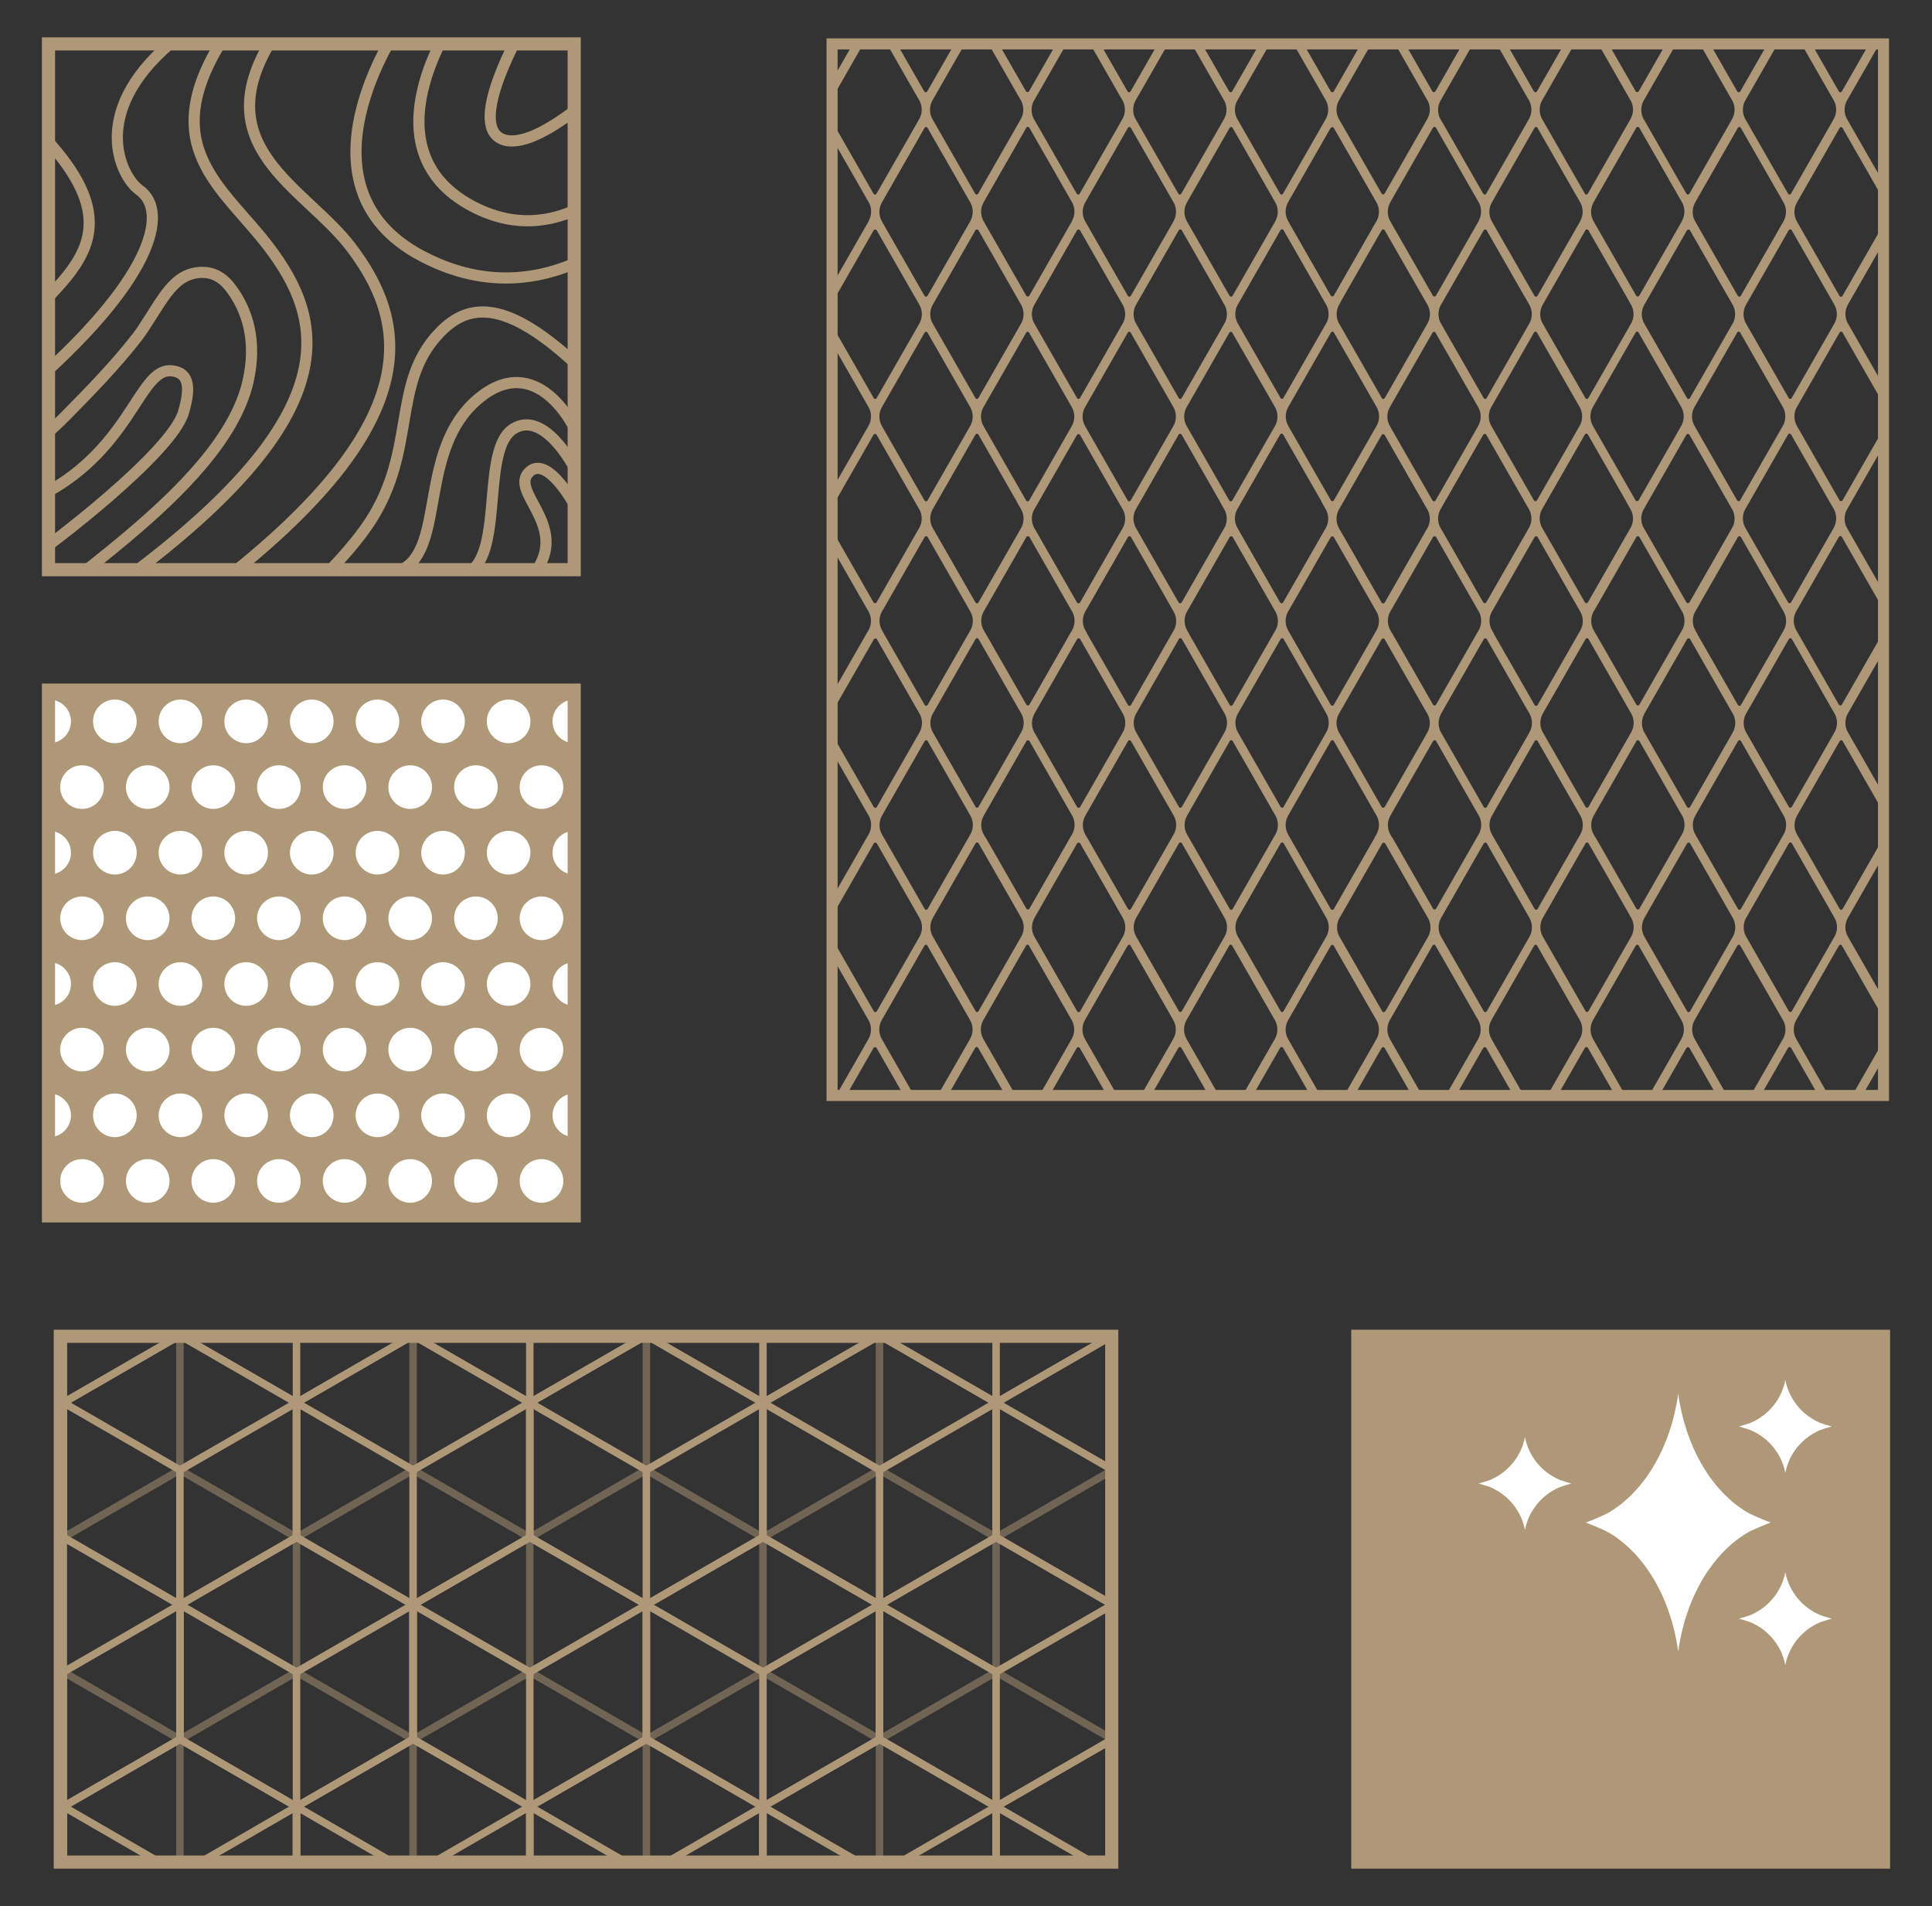 <?xml version="1.0" encoding="UTF-8"?>
<svg xmlns="http://www.w3.org/2000/svg" xmlns:xlink="http://www.w3.org/1999/xlink" id="Warstwa_1" data-name="Warstwa 1" viewBox="0 0 147 145">
  <rect x="0" y="0" width="147" height="145" fill="#333333" stroke="none"/>
  <defs>
    <style>
      .cls-1 {
        fill: #fff;
      }

      .cls-2 {
        clip-path: url(#clippath-2);
      }

      .cls-3 {
        opacity: .5;
      }

      .cls-3, .cls-4 {
        stroke-width: .57px;
      }

      .cls-3, .cls-4, .cls-5, .cls-6, .cls-7, .cls-8 {
        fill: none;
      }

      .cls-3, .cls-4, .cls-5, .cls-7, .cls-8 {
        stroke: #af9877;
        stroke-miterlimit: 10;
      }

      .cls-3, .cls-4, .cls-8 {
        stroke-linecap: round;
      }

      .cls-9 {
        clip-path: url(#clippath-1);
      }

      .cls-10 {
        fill: #af9877;
      }

      .cls-11 {
        clip-path: url(#clippath);
      }

      .cls-5 {
        stroke-width: .84px;
      }

      .cls-12 {
        clip-path: url(#clippath-3);
      }

      .cls-7 {
        stroke-linecap: square;
        stroke-width: 1px;
      }

      .cls-8 {
        stroke-width: .85px;
      }
    </style>
    <clipPath id="clippath">
      <rect class="cls-6" x="3.69" y="52.5" width="40" height="40"></rect>
    </clipPath>
    <clipPath id="clippath-1">
      <rect class="cls-6" x="3.69" y="3.34" width="40" height="40"></rect>
    </clipPath>
    <clipPath id="clippath-2">
      <rect class="cls-6" x="4.59" y="101.66" width="80" height="40"></rect>
    </clipPath>
    <clipPath id="clippath-3">
      <rect class="cls-6" x="63.31" y="3.34" width="80" height="80"></rect>
    </clipPath>
  </defs>
  <g>
    <rect class="cls-10" x="3.69" y="52.5" width="40" height="40"></rect>
    <g class="cls-11">
      <g>
        <circle class="cls-1" cx="6.24" cy="49.89" r="1.66"></circle>
        <circle class="cls-1" cx="11.24" cy="49.89" r="1.66"></circle>
        <circle class="cls-1" cx="16.23" cy="49.89" r="1.66"></circle>
        <circle class="cls-1" cx="21.22" cy="49.89" r="1.66"></circle>
        <circle class="cls-1" cx="26.22" cy="49.89" r="1.66"></circle>
        <circle class="cls-1" cx="31.21" cy="49.89" r="1.66"></circle>
        <circle class="cls-1" cx="36.21" cy="49.89" r="1.66"></circle>
        <circle class="cls-1" cx="41.2" cy="49.89" r="1.66"></circle>
        <circle class="cls-1" cx="46.2" cy="49.89" r="1.66"></circle>
        <circle class="cls-1" cx="3.74" cy="54.88" r="1.66"></circle>
        <circle class="cls-1" cx="8.74" cy="54.88" r="1.66"></circle>
        <circle class="cls-1" cx="13.73" cy="54.88" r="1.66"></circle>
        <circle class="cls-1" cx="18.73" cy="54.88" r="1.66"></circle>
        <circle class="cls-1" cx="23.72" cy="54.88" r="1.66"></circle>
        <circle class="cls-1" cx="28.72" cy="54.88" r="1.66"></circle>
        <circle class="cls-1" cx="33.71" cy="54.88" r="1.66"></circle>
        <circle class="cls-1" cx="38.7" cy="54.88" r="1.66"></circle>
        <circle class="cls-1" cx="43.7" cy="54.88" r="1.66"></circle>
        <circle class="cls-1" cx="6.24" cy="59.88" r="1.66"></circle>
        <circle class="cls-1" cx="11.24" cy="59.88" r="1.66"></circle>
        <circle class="cls-1" cx="16.23" cy="59.88" r="1.66"></circle>
        <circle class="cls-1" cx="21.22" cy="59.88" r="1.66"></circle>
        <circle class="cls-1" cx="26.22" cy="59.88" r="1.66"></circle>
        <circle class="cls-1" cx="31.21" cy="59.88" r="1.66"></circle>
        <circle class="cls-1" cx="36.21" cy="59.88" r="1.66"></circle>
        <circle class="cls-1" cx="41.2" cy="59.88" r="1.66"></circle>
        <circle class="cls-1" cx="46.2" cy="59.88" r="1.66"></circle>
        <circle class="cls-1" cx="3.74" cy="64.87" r="1.66"></circle>
        <circle class="cls-1" cx="8.74" cy="64.87" r="1.66"></circle>
        <circle class="cls-1" cx="13.73" cy="64.87" r="1.66"></circle>
        <circle class="cls-1" cx="18.73" cy="64.87" r="1.66"></circle>
        <circle class="cls-1" cx="23.72" cy="64.87" r="1.66"></circle>
        <circle class="cls-1" cx="28.72" cy="64.87" r="1.66"></circle>
        <circle class="cls-1" cx="33.71" cy="64.87" r="1.66"></circle>
        <circle class="cls-1" cx="38.7" cy="64.87" r="1.66"></circle>
        <circle class="cls-1" cx="43.7" cy="64.87" r="1.66"></circle>
        <circle class="cls-1" cx="6.24" cy="69.86" r="1.66"></circle>
        <circle class="cls-1" cx="11.24" cy="69.86" r="1.66"></circle>
        <circle class="cls-1" cx="16.23" cy="69.86" r="1.66"></circle>
        <circle class="cls-1" cx="21.22" cy="69.86" r="1.66"></circle>
        <circle class="cls-1" cx="26.22" cy="69.86" r="1.66"></circle>
        <circle class="cls-1" cx="31.21" cy="69.86" r="1.66"></circle>
        <circle class="cls-1" cx="36.21" cy="69.86" r="1.66"></circle>
        <circle class="cls-1" cx="41.2" cy="69.86" r="1.66"></circle>
        <circle class="cls-1" cx="46.2" cy="69.86" r="1.66"></circle>
        <circle class="cls-1" cx="3.74" cy="74.86" r="1.66"></circle>
        <circle class="cls-1" cx="8.74" cy="74.86" r="1.66"></circle>
        <circle class="cls-1" cx="13.73" cy="74.86" r="1.66"></circle>
        <circle class="cls-1" cx="18.73" cy="74.86" r="1.66"></circle>
        <circle class="cls-1" cx="23.72" cy="74.86" r="1.66"></circle>
        <circle class="cls-1" cx="28.72" cy="74.86" r="1.66"></circle>
        <circle class="cls-1" cx="33.71" cy="74.86" r="1.66"></circle>
        <circle class="cls-1" cx="38.7" cy="74.86" r="1.66"></circle>
        <circle class="cls-1" cx="43.7" cy="74.86" r="1.66"></circle>
        <circle class="cls-1" cx="6.24" cy="79.85" r="1.66"></circle>
        <circle class="cls-1" cx="11.24" cy="79.85" r="1.66"></circle>
        <circle class="cls-1" cx="16.23" cy="79.85" r="1.66"></circle>
        <circle class="cls-1" cx="21.22" cy="79.85" r="1.66"></circle>
        <circle class="cls-1" cx="26.22" cy="79.85" r="1.66"></circle>
        <circle class="cls-1" cx="31.21" cy="79.85" r="1.66"></circle>
        <circle class="cls-1" cx="36.21" cy="79.85" r="1.66"></circle>
        <circle class="cls-1" cx="41.2" cy="79.85" r="1.66"></circle>
        <circle class="cls-1" cx="46.2" cy="79.85" r="1.66"></circle>
        <circle class="cls-1" cx="3.74" cy="84.85" r="1.66"></circle>
        <circle class="cls-1" cx="8.74" cy="84.85" r="1.66"></circle>
        <circle class="cls-1" cx="13.73" cy="84.85" r="1.66"></circle>
        <circle class="cls-1" cx="18.73" cy="84.85" r="1.66"></circle>
        <circle class="cls-1" cx="23.72" cy="84.85" r="1.66"></circle>
        <circle class="cls-1" cx="28.72" cy="84.85" r="1.66"></circle>
        <circle class="cls-1" cx="33.71" cy="84.85" r="1.66"></circle>
        <circle class="cls-1" cx="38.7" cy="84.85" r="1.66"></circle>
        <circle class="cls-1" cx="43.7" cy="84.85" r="1.66"></circle>
        <circle class="cls-1" cx="6.24" cy="89.84" r="1.66"></circle>
        <circle class="cls-1" cx="11.24" cy="89.84" r="1.66"></circle>
        <circle class="cls-1" cx="16.23" cy="89.84" r="1.66"></circle>
        <circle class="cls-1" cx="21.22" cy="89.84" r="1.66"></circle>
        <circle class="cls-1" cx="26.22" cy="89.84" r="1.66"></circle>
        <circle class="cls-1" cx="31.21" cy="89.84" r="1.66"></circle>
        <circle class="cls-1" cx="36.21" cy="89.84" r="1.66"></circle>
        <circle class="cls-1" cx="41.2" cy="89.84" r="1.66"></circle>
        <circle class="cls-1" cx="46.2" cy="89.84" r="1.66"></circle>
        <circle class="cls-1" cx="3.74" cy="94.84" r="1.66"></circle>
        <circle class="cls-1" cx="8.74" cy="94.84" r="1.66"></circle>
        <circle class="cls-1" cx="13.73" cy="94.84" r="1.66"></circle>
        <circle class="cls-1" cx="18.73" cy="94.84" r="1.66"></circle>
        <circle class="cls-1" cx="23.72" cy="94.84" r="1.66"></circle>
        <circle class="cls-1" cx="28.72" cy="94.84" r="1.66"></circle>
        <circle class="cls-1" cx="33.71" cy="94.84" r="1.66"></circle>
        <circle class="cls-1" cx="38.7" cy="94.84" r="1.66"></circle>
        <circle class="cls-1" cx="43.7" cy="94.84" r="1.66"></circle>
      </g>
    </g>
  </g>
  <g>
    <rect class="cls-10" x="103.31" y="101.66" width="40" height="40"></rect>
    <g>
      <path class="cls-1" d="M132.89,115.02c-2.69-1.63-4.65-4.97-5.2-9-.55,4.03-2.52,7.37-5.2,9-.52,.32-1.83,.81-1.83,.81,0,0,1.3,.49,1.83,.81,2.69,1.63,4.65,4.97,5.2,9,.55-4.03,2.52-7.37,5.2-9,.52-.32,1.83-.81,1.83-.81,0,0-1.3-.49-1.83-.81Z"></path>
      <path class="cls-1" d="M118.64,112.57c-1.35-.59-2.33-1.79-2.61-3.24-.28,1.45-1.26,2.65-2.61,3.24-.26,.11-.92,.29-.92,.29,0,0,.65,.18,.92,.29,1.35,.59,2.33,1.79,2.61,3.24,.28-1.45,1.26-2.65,2.61-3.24,.26-.11,.92-.29,.92-.29,0,0-.65-.18-.92-.29Z"></path>
      <path class="cls-1" d="M138.45,108.23c-1.35-.59-2.33-1.79-2.61-3.24-.28,1.45-1.26,2.65-2.61,3.24-.26,.11-.92,.29-.92,.29,0,0,.65,.18,.92,.29,1.35,.59,2.33,1.79,2.61,3.24,.28-1.45,1.26-2.65,2.61-3.24,.26-.11,.92-.29,.92-.29,0,0-.65-.18-.92-.29Z"></path>
      <path class="cls-1" d="M138.45,122.85c-1.35-.59-2.33-1.79-2.61-3.24-.28,1.45-1.26,2.65-2.61,3.24-.26,.11-.92,.29-.92,.29,0,0,.65,.18,.92,.29,1.35,.59,2.33,1.79,2.61,3.24,.28-1.45,1.26-2.65,2.61-3.24,.26-.11,.92-.29,.92-.29,0,0-.65-.18-.92-.29Z"></path>
    </g>
  </g>
  <g class="cls-9">
    <g>
      <path class="cls-8" d="M2.67,42.21c.79-.48,10.41-7.72,11.3-10.87,.43-1.5,.62-3.01-.94-3.13-2.54-.2-3.05,6.33-10.55,9.79"></path>
      <path class="cls-8" d="M-1.57,39c.7-1.93,3.02-4.06,4.88-5.77,.63-.58,1.23-1.13,1.71-1.62,1.83-1.86,3.72-3.79,5.39-5.93,.31-.39,.65-.93,1.02-1.51,1.02-1.6,1.82-3.01,3.23-3.36,.26-.06,.5-.09,.74-.09,.8,0,1.49,.36,2.06,1.07,1.42,1.8,2.11,4.24,1.4,7.28-1.97,8.47-16.47,16.37-16.68,18.47"></path>
      <path class="cls-8" d="M-4.94,39.42c1.03-3.97,3.78-7.06,6.8-9.66,9.74-8.38,11.06-13.65,8.75-15.3-1.43-1.02-3.83-5.86,2.31-11.12"></path>
      <path class="cls-8" d="M17.22,2.57c-5.64,8.55-.24,11.63,3.25,16.24,4.19,5.53,6.1,12.61-10.84,25.18"></path>
      <path class="cls-8" d="M20.96,2.57c-5.64,8.55,2.25,11.63,5.75,16.24,4.19,5.53,6.03,12.94-9.49,25.18"></path>
      <path class="cls-8" d="M1.53,24.87c3.88-4.37,9.25-7.36,.66-15.61"></path>
      <path class="cls-8" d="M23.1,45.43c1.95-1.94,3.76-3.79,5.02-5.69,3.62-5.51,1.64-10.54,5.28-14.38,1.99-2.1,4.72-2.91,10.3,2.23"></path>
      <path class="cls-8" d="M43.69,32.54s-2.86-5.99-7.36-2.15-2.44,11.27-5.74,12.94"></path>
      <path class="cls-8" d="M43.69,35.56s-2.28-4.42-4.64-2.93-.83,8.8-3.1,10.72"></path>
      <path class="cls-8" d="M43.69,38.36s-2.12-3.88-3.48-2.39,2.93,3.93,.66,7.37"></path>
      <path class="cls-8" d="M30.35,1.99s-8.39,12.12,1.73,17.48c11.94,6.31,20.77-7.2,20.77-7.2"></path>
      <path class="cls-8" d="M34.53,1.46s-6.83,9.87,1.41,14.23c9.72,5.14,16.91-9.33,16.91-9.33"></path>
      <path class="cls-8" d="M39.83,1.99s-4.36,7.43-1.64,8.59,8.88-5.08,8.88-5.08"></path>
    </g>
  </g>
  <g class="cls-2">
    <g>
      <polyline class="cls-4" points="84.66 91.34 84.66 91.34 84.67 91.34"></polyline>
      <polyline class="cls-4" points="66.92 91.34 66.92 91.34 66.92 91.34"></polyline>
      <line class="cls-4" x1="66.92" y1="91.34" x2="66.92" y2="91.34"></line>
      <line class="cls-4" x1="66.92" y1="101.59" x2="66.92" y2="101.59"></line>
      <line class="cls-4" x1="66.92" y1="91.34" x2="66.92" y2="91.34"></line>
      <line class="cls-3" x1="75.79" y1="96.46" x2="75.79" y2="86.22"></line>
      <line class="cls-4" x1="84.66" y1="91.34" x2="84.66" y2="91.34"></line>
      <line class="cls-4" x1="75.79" y1="96.47" x2="75.79" y2="96.46"></line>
      <line class="cls-4" x1="66.92" y1="91.34" x2="66.92" y2="101.59"></line>
      <line class="cls-4" x1="66.92" y1="101.59" x2="66.92" y2="101.59"></line>
      <line class="cls-3" x1="75.79" y1="96.47" x2="84.66" y2="101.59"></line>
      <line class="cls-3" x1="75.79" y1="96.47" x2="66.92" y2="101.59"></line>
      <line class="cls-4" x1="66.92" y1="101.59" x2="66.92" y2="101.59"></line>
      <line class="cls-4" x1="66.92" y1="101.59" x2="66.92" y2="101.59"></line>
      <line class="cls-4" x1="66.92" y1="101.59" x2="66.92" y2="101.59"></line>
      <line class="cls-4" x1="66.92" y1="101.59" x2="66.92" y2="101.59"></line>
      <line class="cls-4" x1="66.92" y1="101.59" x2="66.92" y2="101.59"></line>
      <line class="cls-4" x1="84.66" y1="101.59" x2="84.66" y2="101.59"></line>
      <line class="cls-4" x1="84.66" y1="91.34" x2="84.67" y2="91.34"></line>
      <polyline class="cls-4" points="102.41 101.59 102.41 91.34 102.41 91.34"></polyline>
      <line class="cls-4" x1="93.54" y1="96.47" x2="93.54" y2="96.46"></line>
      <line class="cls-3" x1="93.54" y1="96.46" x2="93.54" y2="86.22"></line>
      <line class="cls-4" x1="84.66" y1="101.59" x2="84.66" y2="91.34"></line>
      <line class="cls-4" x1="84.66" y1="101.59" x2="84.66" y2="101.59"></line>
      <line class="cls-3" x1="84.66" y1="101.59" x2="93.54" y2="96.47"></line>
      <line class="cls-3" x1="93.54" y1="96.47" x2="102.41" y2="101.59"></line>
      <line class="cls-4" x1="84.66" y1="101.59" x2="84.66" y2="101.59"></line>
      <line class="cls-4" x1="84.66" y1="101.59" x2="84.66" y2="101.59"></line>
      <line class="cls-4" x1="84.66" y1="101.59" x2="84.66" y2="101.59"></line>
      <line class="cls-4" x1="84.66" y1="101.59" x2="84.66" y2="101.59"></line>
      <line class="cls-4" x1="84.66" y1="101.59" x2="84.66" y2="101.59"></line>
      <line class="cls-4" x1="84.66" y1="91.34" x2="75.79" y2="86.22"></line>
      <line class="cls-4" x1="66.92" y1="91.34" x2="75.79" y2="86.22"></line>
      <line class="cls-4" x1="66.92" y1="91.34" x2="75.79" y2="96.46"></line>
      <line class="cls-4" x1="75.79" y1="96.46" x2="84.66" y2="91.34"></line>
      <line class="cls-4" x1="84.67" y1="91.34" x2="93.54" y2="86.22"></line>
      <line class="cls-4" x1="84.67" y1="91.34" x2="93.54" y2="96.46"></line>
      <line class="cls-4" x1="102.41" y1="91.34" x2="93.54" y2="86.22"></line>
      <line class="cls-4" x1="93.54" y1="96.46" x2="102.41" y2="91.34"></line>
      <polyline class="cls-4" points="66.92 91.34 66.92 91.34 66.92 101.59"></polyline>
      <g>
        <line class="cls-4" x1="75.79" y1="106.71" x2="84.66" y2="101.59"></line>
        <line class="cls-4" x1="75.79" y1="106.71" x2="66.92" y2="101.59"></line>
        <line class="cls-4" x1="75.79" y1="96.47" x2="75.79" y2="106.71"></line>
        <line class="cls-4" x1="93.54" y1="106.71" x2="84.66" y2="101.59"></line>
        <line class="cls-4" x1="93.54" y1="106.71" x2="102.41" y2="101.59"></line>
        <line class="cls-4" x1="93.54" y1="106.71" x2="93.54" y2="96.47"></line>
      </g>
      <polyline class="cls-4" points="84.66 101.59 84.66 91.34 84.66 91.34"></polyline>
      <polyline class="cls-4" points="75.79 106.71 75.79 106.71 75.79 106.71"></polyline>
      <polyline class="cls-4" points="58.05 106.71 58.05 106.71 58.05 106.71"></polyline>
      <line class="cls-4" x1="58.05" y1="106.71" x2="58.05" y2="106.71"></line>
      <line class="cls-4" x1="58.05" y1="116.96" x2="58.05" y2="116.96"></line>
      <line class="cls-4" x1="58.05" y1="106.71" x2="58.05" y2="106.71"></line>
      <line class="cls-3" x1="66.92" y1="111.83" x2="66.92" y2="101.59"></line>
      <line class="cls-4" x1="75.79" y1="106.71" x2="75.79" y2="106.71"></line>
      <line class="cls-4" x1="66.92" y1="111.83" x2="66.92" y2="111.83"></line>
      <line class="cls-4" x1="58.05" y1="106.71" x2="58.05" y2="116.96"></line>
      <line class="cls-4" x1="58.05" y1="116.96" x2="58.05" y2="116.96"></line>
      <line class="cls-3" x1="66.92" y1="111.83" x2="75.79" y2="116.96"></line>
      <line class="cls-3" x1="66.92" y1="111.83" x2="58.05" y2="116.96"></line>
      <line class="cls-4" x1="58.05" y1="116.96" x2="58.05" y2="116.96"></line>
      <line class="cls-4" x1="58.05" y1="116.96" x2="58.05" y2="116.96"></line>
      <line class="cls-4" x1="58.05" y1="116.96" x2="58.05" y2="116.96"></line>
      <line class="cls-4" x1="58.05" y1="116.96" x2="58.05" y2="116.96"></line>
      <line class="cls-4" x1="58.05" y1="116.96" x2="58.05" y2="116.96"></line>
      <line class="cls-4" x1="75.79" y1="116.96" x2="75.79" y2="116.96"></line>
      <line class="cls-4" x1="75.79" y1="106.71" x2="75.79" y2="106.71"></line>
      <line class="cls-4" x1="84.66" y1="111.83" x2="84.66" y2="111.83"></line>
      <line class="cls-3" x1="84.66" y1="111.83" x2="84.66" y2="101.59"></line>
      <line class="cls-4" x1="75.79" y1="116.96" x2="75.79" y2="106.71"></line>
      <line class="cls-4" x1="75.79" y1="116.96" x2="75.79" y2="116.96"></line>
      <line class="cls-3" x1="75.79" y1="116.96" x2="84.66" y2="111.83"></line>
      <line class="cls-3" x1="84.66" y1="111.83" x2="93.54" y2="116.96"></line>
      <line class="cls-4" x1="75.79" y1="116.96" x2="75.79" y2="116.96"></line>
      <line class="cls-4" x1="75.79" y1="116.96" x2="75.79" y2="116.96"></line>
      <line class="cls-4" x1="75.79" y1="116.96" x2="75.79" y2="116.96"></line>
      <line class="cls-4" x1="75.79" y1="116.96" x2="75.79" y2="116.96"></line>
      <line class="cls-4" x1="75.79" y1="116.96" x2="75.79" y2="116.96"></line>
      <line class="cls-4" x1="75.79" y1="106.71" x2="66.92" y2="101.59"></line>
      <line class="cls-4" x1="58.05" y1="106.71" x2="66.92" y2="101.59"></line>
      <line class="cls-4" x1="58.05" y1="106.71" x2="66.92" y2="111.83"></line>
      <line class="cls-4" x1="66.92" y1="111.83" x2="75.79" y2="106.71"></line>
      <line class="cls-4" x1="75.79" y1="106.71" x2="84.66" y2="101.59"></line>
      <line class="cls-4" x1="75.79" y1="106.71" x2="84.66" y2="111.83"></line>
      <line class="cls-4" x1="93.54" y1="106.71" x2="84.66" y2="101.59"></line>
      <line class="cls-4" x1="84.66" y1="111.83" x2="93.54" y2="106.71"></line>
      <polyline class="cls-4" points="93.54 116.96 93.54 106.71 93.54 106.71"></polyline>
      <g>
        <polyline class="cls-4" points="58.05 106.71 58.05 106.71 58.05 116.96"></polyline>
        <g>
          <line class="cls-4" x1="66.92" y1="122.08" x2="75.79" y2="116.96"></line>
          <line class="cls-4" x1="66.92" y1="122.08" x2="58.05" y2="116.96"></line>
          <line class="cls-4" x1="66.92" y1="111.83" x2="66.92" y2="122.08"></line>
          <line class="cls-4" x1="84.66" y1="122.08" x2="75.79" y2="116.96"></line>
          <line class="cls-4" x1="84.66" y1="122.08" x2="93.54" y2="116.96"></line>
          <line class="cls-4" x1="84.66" y1="122.08" x2="84.66" y2="111.83"></line>
        </g>
        <polyline class="cls-4" points="75.79 116.96 75.79 106.71 75.79 106.71"></polyline>
      </g>
      <polyline class="cls-4" points="84.66 122.08 84.66 122.08 84.67 122.08"></polyline>
      <polyline class="cls-4" points="66.92 122.08 66.92 122.08 66.92 122.08"></polyline>
      <line class="cls-4" x1="66.92" y1="122.08" x2="66.92" y2="122.08"></line>
      <line class="cls-4" x1="66.92" y1="132.32" x2="66.92" y2="132.32"></line>
      <line class="cls-4" x1="66.92" y1="122.08" x2="66.92" y2="122.08"></line>
      <line class="cls-3" x1="75.79" y1="127.2" x2="75.79" y2="116.96"></line>
      <line class="cls-4" x1="84.66" y1="122.08" x2="84.66" y2="122.08"></line>
      <line class="cls-4" x1="75.79" y1="127.2" x2="75.79" y2="127.2"></line>
      <line class="cls-4" x1="66.92" y1="122.08" x2="66.92" y2="132.32"></line>
      <line class="cls-4" x1="66.92" y1="132.32" x2="66.92" y2="132.32"></line>
      <line class="cls-3" x1="75.79" y1="127.2" x2="84.66" y2="132.32"></line>
      <line class="cls-3" x1="75.79" y1="127.2" x2="66.92" y2="132.32"></line>
      <line class="cls-4" x1="66.92" y1="132.32" x2="66.92" y2="132.32"></line>
      <line class="cls-4" x1="66.92" y1="132.32" x2="66.92" y2="132.32"></line>
      <line class="cls-4" x1="66.92" y1="132.32" x2="66.92" y2="132.32"></line>
      <line class="cls-4" x1="66.92" y1="132.32" x2="66.92" y2="132.32"></line>
      <line class="cls-4" x1="66.92" y1="132.32" x2="66.92" y2="132.32"></line>
      <line class="cls-4" x1="84.66" y1="132.32" x2="84.66" y2="132.32"></line>
      <line class="cls-4" x1="84.66" y1="122.08" x2="84.67" y2="122.08"></line>
      <polyline class="cls-4" points="102.41 132.32 102.41 122.08 102.41 122.08"></polyline>
      <line class="cls-4" x1="93.54" y1="127.2" x2="93.54" y2="127.2"></line>
      <line class="cls-3" x1="93.54" y1="127.2" x2="93.54" y2="116.96"></line>
      <line class="cls-4" x1="84.66" y1="132.32" x2="84.66" y2="122.08"></line>
      <line class="cls-4" x1="84.66" y1="132.32" x2="84.66" y2="132.32"></line>
      <line class="cls-3" x1="84.66" y1="132.32" x2="93.54" y2="127.2"></line>
      <line class="cls-3" x1="93.54" y1="127.2" x2="102.41" y2="132.32"></line>
      <line class="cls-4" x1="84.66" y1="132.32" x2="84.66" y2="132.32"></line>
      <line class="cls-4" x1="84.66" y1="132.32" x2="84.66" y2="132.32"></line>
      <line class="cls-4" x1="84.66" y1="132.32" x2="84.66" y2="132.32"></line>
      <line class="cls-4" x1="84.66" y1="132.32" x2="84.66" y2="132.32"></line>
      <line class="cls-4" x1="84.66" y1="132.32" x2="84.66" y2="132.32"></line>
      <line class="cls-4" x1="84.66" y1="122.08" x2="75.79" y2="116.96"></line>
      <line class="cls-4" x1="66.92" y1="122.08" x2="75.79" y2="116.96"></line>
      <line class="cls-4" x1="66.92" y1="122.08" x2="75.79" y2="127.2"></line>
      <line class="cls-4" x1="75.79" y1="127.2" x2="84.66" y2="122.08"></line>
      <line class="cls-4" x1="84.67" y1="122.08" x2="93.54" y2="116.96"></line>
      <line class="cls-4" x1="84.67" y1="122.08" x2="93.54" y2="127.2"></line>
      <line class="cls-4" x1="102.41" y1="122.08" x2="93.54" y2="116.96"></line>
      <line class="cls-4" x1="93.54" y1="127.2" x2="102.41" y2="122.08"></line>
      <polyline class="cls-4" points="66.92 122.08 66.92 122.08 66.92 132.32"></polyline>
      <g>
        <line class="cls-4" x1="75.79" y1="137.44" x2="84.66" y2="132.32"></line>
        <line class="cls-4" x1="75.79" y1="137.44" x2="66.92" y2="132.32"></line>
        <line class="cls-4" x1="75.79" y1="127.2" x2="75.79" y2="137.44"></line>
        <line class="cls-4" x1="93.54" y1="137.44" x2="84.66" y2="132.32"></line>
        <line class="cls-4" x1="93.54" y1="137.44" x2="102.41" y2="132.32"></line>
        <line class="cls-4" x1="93.54" y1="137.44" x2="93.54" y2="127.2"></line>
      </g>
      <polyline class="cls-4" points="84.66 132.32 84.66 122.08 84.66 122.08"></polyline>
      <polyline class="cls-4" points="75.79 137.44 75.79 137.44 75.79 137.44"></polyline>
      <polyline class="cls-4" points="58.05 137.44 58.05 137.44 58.05 137.44"></polyline>
      <line class="cls-4" x1="58.05" y1="137.44" x2="58.05" y2="137.44"></line>
      <line class="cls-4" x1="58.05" y1="137.44" x2="58.05" y2="137.44"></line>
      <line class="cls-3" x1="66.92" y1="142.57" x2="66.92" y2="132.32"></line>
      <line class="cls-4" x1="75.79" y1="137.44" x2="75.79" y2="137.44"></line>
      <line class="cls-4" x1="66.92" y1="142.57" x2="66.92" y2="142.57"></line>
      <line class="cls-4" x1="58.05" y1="137.44" x2="58.05" y2="147.69"></line>
      <line class="cls-3" x1="66.92" y1="142.57" x2="75.79" y2="147.69"></line>
      <line class="cls-3" x1="66.92" y1="142.57" x2="58.05" y2="147.69"></line>
      <line class="cls-4" x1="75.79" y1="137.44" x2="75.79" y2="137.44"></line>
      <line class="cls-4" x1="84.66" y1="142.57" x2="84.66" y2="142.57"></line>
      <line class="cls-3" x1="84.66" y1="142.57" x2="84.66" y2="132.32"></line>
      <line class="cls-4" x1="75.79" y1="147.69" x2="75.79" y2="137.44"></line>
      <line class="cls-3" x1="75.79" y1="147.69" x2="84.66" y2="142.57"></line>
      <line class="cls-3" x1="84.66" y1="142.57" x2="93.54" y2="147.69"></line>
      <line class="cls-4" x1="75.79" y1="137.44" x2="66.92" y2="132.32"></line>
      <line class="cls-4" x1="58.05" y1="137.44" x2="66.92" y2="132.32"></line>
      <line class="cls-4" x1="58.05" y1="137.44" x2="66.92" y2="142.57"></line>
      <line class="cls-4" x1="66.92" y1="142.57" x2="75.79" y2="137.44"></line>
      <line class="cls-4" x1="75.79" y1="137.44" x2="84.66" y2="132.32"></line>
      <line class="cls-4" x1="75.79" y1="137.44" x2="84.66" y2="142.57"></line>
      <line class="cls-4" x1="93.54" y1="137.44" x2="84.66" y2="132.32"></line>
      <line class="cls-4" x1="84.66" y1="142.57" x2="93.54" y2="137.44"></line>
      <polyline class="cls-4" points="93.54 147.69 93.54 137.44 93.54 137.44"></polyline>
      <g>
        <polyline class="cls-4" points="58.05 137.44 58.05 137.44 58.05 147.69"></polyline>
        <g>
          <line class="cls-4" x1="66.92" y1="142.57" x2="66.92" y2="152.81"></line>
          <line class="cls-4" x1="84.66" y1="152.81" x2="84.66" y2="142.57"></line>
        </g>
        <polyline class="cls-4" points="75.79 147.69 75.79 137.44 75.79 137.44"></polyline>
      </g>
      <polyline class="cls-4" points="49.18 91.34 49.18 91.34 49.18 91.34"></polyline>
      <polyline class="cls-4" points="31.43 91.34 31.43 91.34 31.43 91.34"></polyline>
      <line class="cls-4" x1="31.43" y1="91.34" x2="31.43" y2="91.34"></line>
      <line class="cls-4" x1="31.43" y1="101.59" x2="31.43" y2="101.59"></line>
      <line class="cls-4" x1="31.43" y1="91.34" x2="31.43" y2="91.34"></line>
      <line class="cls-3" x1="40.31" y1="96.46" x2="40.31" y2="86.22"></line>
      <line class="cls-4" x1="49.18" y1="91.34" x2="49.18" y2="91.34"></line>
      <line class="cls-4" x1="40.31" y1="96.47" x2="40.31" y2="96.46"></line>
      <line class="cls-4" x1="31.43" y1="91.34" x2="31.43" y2="101.59"></line>
      <line class="cls-4" x1="31.43" y1="101.59" x2="31.43" y2="101.59"></line>
      <line class="cls-3" x1="40.31" y1="96.47" x2="49.18" y2="101.59"></line>
      <line class="cls-3" x1="40.31" y1="96.47" x2="31.43" y2="101.59"></line>
      <line class="cls-4" x1="31.43" y1="101.59" x2="31.43" y2="101.59"></line>
      <line class="cls-4" x1="31.43" y1="101.59" x2="31.43" y2="101.59"></line>
      <line class="cls-4" x1="31.43" y1="101.59" x2="31.43" y2="101.59"></line>
      <line class="cls-4" x1="31.43" y1="101.59" x2="31.43" y2="101.59"></line>
      <line class="cls-4" x1="31.43" y1="101.59" x2="31.43" y2="101.59"></line>
      <line class="cls-4" x1="49.18" y1="101.59" x2="49.18" y2="101.59"></line>
      <line class="cls-4" x1="49.18" y1="91.34" x2="49.18" y2="91.34"></line>
      <polyline class="cls-4" points="66.92 101.59 66.92 91.34 66.92 91.34"></polyline>
      <line class="cls-4" x1="58.05" y1="96.47" x2="58.05" y2="96.46"></line>
      <line class="cls-3" x1="58.05" y1="96.46" x2="58.05" y2="86.22"></line>
      <line class="cls-4" x1="49.18" y1="101.59" x2="49.18" y2="91.34"></line>
      <line class="cls-4" x1="49.18" y1="101.59" x2="49.18" y2="101.59"></line>
      <line class="cls-3" x1="49.18" y1="101.59" x2="58.05" y2="96.47"></line>
      <line class="cls-3" x1="58.05" y1="96.47" x2="66.92" y2="101.59"></line>
      <line class="cls-4" x1="49.18" y1="101.59" x2="49.18" y2="101.59"></line>
      <line class="cls-4" x1="49.18" y1="101.59" x2="49.18" y2="101.59"></line>
      <line class="cls-4" x1="49.18" y1="101.59" x2="49.18" y2="101.59"></line>
      <line class="cls-4" x1="49.18" y1="101.59" x2="49.18" y2="101.59"></line>
      <line class="cls-4" x1="49.18" y1="101.59" x2="49.18" y2="101.59"></line>
      <line class="cls-4" x1="49.18" y1="91.34" x2="40.31" y2="86.22"></line>
      <line class="cls-4" x1="31.43" y1="91.34" x2="40.31" y2="86.22"></line>
      <line class="cls-4" x1="31.43" y1="91.34" x2="40.31" y2="96.46"></line>
      <line class="cls-4" x1="40.31" y1="96.46" x2="49.18" y2="91.34"></line>
      <line class="cls-4" x1="49.18" y1="91.34" x2="58.05" y2="86.22"></line>
      <line class="cls-4" x1="49.18" y1="91.34" x2="58.05" y2="96.46"></line>
      <line class="cls-4" x1="66.92" y1="91.34" x2="58.05" y2="86.22"></line>
      <line class="cls-4" x1="58.05" y1="96.46" x2="66.92" y2="91.34"></line>
      <polyline class="cls-4" points="31.43 91.34 31.43 91.34 31.43 101.59"></polyline>
      <g>
        <line class="cls-4" x1="40.31" y1="106.71" x2="49.18" y2="101.59"></line>
        <line class="cls-4" x1="40.31" y1="106.71" x2="31.43" y2="101.59"></line>
        <line class="cls-4" x1="40.31" y1="96.47" x2="40.31" y2="106.71"></line>
        <line class="cls-4" x1="58.05" y1="106.71" x2="49.18" y2="101.59"></line>
        <line class="cls-4" x1="58.05" y1="106.71" x2="66.92" y2="101.59"></line>
        <line class="cls-4" x1="58.05" y1="106.71" x2="58.05" y2="96.47"></line>
      </g>
      <polyline class="cls-4" points="49.18 101.59 49.18 91.34 49.18 91.34"></polyline>
      <polyline class="cls-4" points="40.3 106.71 40.31 106.71 40.31 106.71"></polyline>
      <polyline class="cls-4" points="22.56 106.71 22.56 106.71 22.56 106.71"></polyline>
      <line class="cls-4" x1="22.56" y1="106.71" x2="22.56" y2="106.71"></line>
      <line class="cls-4" x1="22.56" y1="116.96" x2="22.56" y2="116.96"></line>
      <line class="cls-4" x1="22.56" y1="106.71" x2="22.56" y2="106.71"></line>
      <line class="cls-3" x1="31.43" y1="111.83" x2="31.43" y2="101.59"></line>
      <line class="cls-4" x1="40.31" y1="106.71" x2="40.3" y2="106.71"></line>
      <line class="cls-4" x1="31.43" y1="111.83" x2="31.43" y2="111.83"></line>
      <line class="cls-4" x1="22.56" y1="106.71" x2="22.56" y2="116.96"></line>
      <line class="cls-4" x1="22.56" y1="116.96" x2="22.56" y2="116.96"></line>
      <line class="cls-3" x1="31.43" y1="111.83" x2="40.31" y2="116.96"></line>
      <line class="cls-3" x1="31.43" y1="111.83" x2="22.56" y2="116.96"></line>
      <line class="cls-4" x1="22.56" y1="116.96" x2="22.56" y2="116.96"></line>
      <line class="cls-4" x1="22.56" y1="116.96" x2="22.56" y2="116.96"></line>
      <line class="cls-4" x1="22.56" y1="116.96" x2="22.56" y2="116.96"></line>
      <line class="cls-4" x1="22.56" y1="116.96" x2="22.56" y2="116.96"></line>
      <line class="cls-4" x1="22.56" y1="116.96" x2="22.56" y2="116.96"></line>
      <line class="cls-4" x1="40.31" y1="116.96" x2="40.31" y2="116.96"></line>
      <line class="cls-4" x1="40.31" y1="106.71" x2="40.31" y2="106.71"></line>
      <line class="cls-4" x1="49.18" y1="111.83" x2="49.18" y2="111.83"></line>
      <line class="cls-3" x1="49.18" y1="111.83" x2="49.18" y2="101.59"></line>
      <line class="cls-4" x1="40.31" y1="116.96" x2="40.31" y2="106.71"></line>
      <line class="cls-4" x1="40.31" y1="116.96" x2="40.31" y2="116.96"></line>
      <line class="cls-3" x1="40.31" y1="116.96" x2="49.18" y2="111.83"></line>
      <line class="cls-3" x1="49.18" y1="111.83" x2="58.05" y2="116.96"></line>
      <line class="cls-4" x1="40.31" y1="116.96" x2="40.31" y2="116.96"></line>
      <line class="cls-4" x1="40.31" y1="116.96" x2="40.31" y2="116.96"></line>
      <line class="cls-4" x1="40.31" y1="116.96" x2="40.31" y2="116.96"></line>
      <line class="cls-4" x1="40.31" y1="116.96" x2="40.31" y2="116.96"></line>
      <line class="cls-4" x1="40.31" y1="116.96" x2="40.31" y2="116.96"></line>
      <line class="cls-4" x1="40.3" y1="106.71" x2="31.43" y2="101.59"></line>
      <line class="cls-4" x1="22.56" y1="106.71" x2="31.43" y2="101.59"></line>
      <line class="cls-4" x1="22.56" y1="106.71" x2="31.43" y2="111.83"></line>
      <line class="cls-4" x1="31.43" y1="111.83" x2="40.3" y2="106.71"></line>
      <line class="cls-4" x1="40.31" y1="106.71" x2="49.18" y2="101.59"></line>
      <line class="cls-4" x1="40.31" y1="106.71" x2="49.18" y2="111.83"></line>
      <line class="cls-4" x1="58.05" y1="106.71" x2="49.18" y2="101.59"></line>
      <line class="cls-4" x1="49.18" y1="111.83" x2="58.05" y2="106.71"></line>
      <polyline class="cls-4" points="58.05 116.96 58.05 106.71 58.05 106.71"></polyline>
      <g>
        <polyline class="cls-4" points="22.56 106.71 22.56 106.71 22.56 116.96"></polyline>
        <g>
          <line class="cls-4" x1="31.43" y1="122.08" x2="40.31" y2="116.96"></line>
          <line class="cls-4" x1="31.43" y1="122.08" x2="22.56" y2="116.96"></line>
          <line class="cls-4" x1="31.43" y1="111.83" x2="31.43" y2="122.08"></line>
          <line class="cls-4" x1="49.18" y1="122.08" x2="40.31" y2="116.96"></line>
          <line class="cls-4" x1="49.18" y1="122.08" x2="58.05" y2="116.96"></line>
          <line class="cls-4" x1="49.18" y1="122.08" x2="49.18" y2="111.83"></line>
        </g>
        <polyline class="cls-4" points="40.31 116.96 40.31 106.71 40.31 106.71"></polyline>
      </g>
      <polyline class="cls-4" points="49.18 122.08 49.18 122.08 49.18 122.08"></polyline>
      <polyline class="cls-4" points="31.43 122.08 31.43 122.08 31.43 122.08"></polyline>
      <line class="cls-4" x1="31.43" y1="122.08" x2="31.43" y2="122.08"></line>
      <line class="cls-4" x1="31.43" y1="132.32" x2="31.43" y2="132.32"></line>
      <line class="cls-4" x1="31.43" y1="122.08" x2="31.43" y2="122.08"></line>
      <line class="cls-3" x1="40.31" y1="127.2" x2="40.31" y2="116.96"></line>
      <line class="cls-4" x1="49.18" y1="122.08" x2="49.18" y2="122.08"></line>
      <line class="cls-4" x1="40.31" y1="127.2" x2="40.31" y2="127.2"></line>
      <line class="cls-4" x1="31.43" y1="122.08" x2="31.43" y2="132.32"></line>
      <line class="cls-4" x1="31.43" y1="132.32" x2="31.43" y2="132.32"></line>
      <line class="cls-3" x1="40.31" y1="127.2" x2="49.18" y2="132.32"></line>
      <line class="cls-3" x1="40.31" y1="127.2" x2="31.43" y2="132.32"></line>
      <line class="cls-4" x1="31.43" y1="132.32" x2="31.43" y2="132.32"></line>
      <line class="cls-4" x1="31.43" y1="132.32" x2="31.43" y2="132.32"></line>
      <line class="cls-4" x1="31.43" y1="132.32" x2="31.43" y2="132.32"></line>
      <line class="cls-4" x1="31.43" y1="132.32" x2="31.43" y2="132.32"></line>
      <line class="cls-4" x1="31.43" y1="132.32" x2="31.43" y2="132.32"></line>
      <line class="cls-4" x1="49.18" y1="132.32" x2="49.18" y2="132.32"></line>
      <line class="cls-4" x1="49.18" y1="122.08" x2="49.18" y2="122.08"></line>
      <polyline class="cls-4" points="66.92 132.32 66.92 122.08 66.92 122.08"></polyline>
      <line class="cls-4" x1="58.05" y1="127.2" x2="58.05" y2="127.2"></line>
      <line class="cls-3" x1="58.05" y1="127.2" x2="58.05" y2="116.96"></line>
      <line class="cls-4" x1="49.18" y1="132.32" x2="49.18" y2="122.08"></line>
      <line class="cls-4" x1="49.18" y1="132.32" x2="49.18" y2="132.32"></line>
      <line class="cls-3" x1="49.18" y1="132.32" x2="58.05" y2="127.2"></line>
      <line class="cls-3" x1="58.05" y1="127.2" x2="66.92" y2="132.32"></line>
      <line class="cls-4" x1="49.18" y1="132.32" x2="49.18" y2="132.32"></line>
      <line class="cls-4" x1="49.18" y1="132.32" x2="49.18" y2="132.32"></line>
      <line class="cls-4" x1="49.18" y1="132.32" x2="49.18" y2="132.32"></line>
      <line class="cls-4" x1="49.18" y1="132.32" x2="49.18" y2="132.32"></line>
      <line class="cls-4" x1="49.18" y1="132.32" x2="49.18" y2="132.32"></line>
      <line class="cls-4" x1="49.18" y1="122.08" x2="40.31" y2="116.96"></line>
      <line class="cls-4" x1="31.43" y1="122.08" x2="40.31" y2="116.96"></line>
      <line class="cls-4" x1="31.43" y1="122.08" x2="40.31" y2="127.2"></line>
      <line class="cls-4" x1="40.31" y1="127.2" x2="49.18" y2="122.08"></line>
      <line class="cls-4" x1="49.18" y1="122.08" x2="58.05" y2="116.96"></line>
      <line class="cls-4" x1="49.18" y1="122.08" x2="58.05" y2="127.2"></line>
      <line class="cls-4" x1="66.92" y1="122.08" x2="58.05" y2="116.96"></line>
      <line class="cls-4" x1="58.05" y1="127.2" x2="66.92" y2="122.08"></line>
      <polyline class="cls-4" points="31.43 122.08 31.43 122.08 31.43 132.32"></polyline>
      <g>
        <line class="cls-4" x1="40.31" y1="137.44" x2="49.18" y2="132.32"></line>
        <line class="cls-4" x1="40.31" y1="137.44" x2="31.43" y2="132.32"></line>
        <line class="cls-4" x1="40.31" y1="127.2" x2="40.31" y2="137.44"></line>
        <line class="cls-4" x1="58.05" y1="137.44" x2="49.18" y2="132.32"></line>
        <line class="cls-4" x1="58.05" y1="137.44" x2="66.92" y2="132.32"></line>
        <line class="cls-4" x1="58.05" y1="137.44" x2="58.05" y2="127.2"></line>
      </g>
      <polyline class="cls-4" points="49.18 132.32 49.18 122.08 49.18 122.08"></polyline>
      <polyline class="cls-4" points="40.3 137.44 40.31 137.44 40.31 137.44"></polyline>
      <polyline class="cls-4" points="22.56 137.44 22.56 137.44 22.56 137.44"></polyline>
      <line class="cls-4" x1="22.56" y1="137.44" x2="22.56" y2="137.44"></line>
      <line class="cls-4" x1="22.56" y1="137.44" x2="22.56" y2="137.44"></line>
      <line class="cls-3" x1="31.43" y1="142.57" x2="31.43" y2="132.32"></line>
      <line class="cls-4" x1="40.31" y1="137.44" x2="40.3" y2="137.44"></line>
      <line class="cls-4" x1="31.43" y1="142.57" x2="31.43" y2="142.57"></line>
      <line class="cls-4" x1="22.56" y1="137.44" x2="22.56" y2="147.69"></line>
      <line class="cls-3" x1="31.43" y1="142.57" x2="40.31" y2="147.69"></line>
      <line class="cls-3" x1="31.43" y1="142.57" x2="22.56" y2="147.69"></line>
      <line class="cls-4" x1="40.31" y1="137.44" x2="40.31" y2="137.44"></line>
      <line class="cls-4" x1="49.18" y1="142.57" x2="49.18" y2="142.57"></line>
      <line class="cls-3" x1="49.18" y1="142.57" x2="49.18" y2="132.32"></line>
      <line class="cls-4" x1="40.31" y1="147.69" x2="40.31" y2="137.44"></line>
      <line class="cls-3" x1="40.31" y1="147.69" x2="49.18" y2="142.57"></line>
      <line class="cls-3" x1="49.18" y1="142.57" x2="58.05" y2="147.69"></line>
      <line class="cls-4" x1="40.3" y1="137.44" x2="31.43" y2="132.32"></line>
      <line class="cls-4" x1="22.56" y1="137.44" x2="31.43" y2="132.32"></line>
      <line class="cls-4" x1="22.56" y1="137.44" x2="31.43" y2="142.57"></line>
      <line class="cls-4" x1="31.43" y1="142.57" x2="40.3" y2="137.44"></line>
      <line class="cls-4" x1="40.31" y1="137.44" x2="49.18" y2="132.32"></line>
      <line class="cls-4" x1="40.31" y1="137.44" x2="49.18" y2="142.57"></line>
      <line class="cls-4" x1="58.05" y1="137.44" x2="49.18" y2="132.32"></line>
      <line class="cls-4" x1="49.18" y1="142.57" x2="58.05" y2="137.44"></line>
      <polyline class="cls-4" points="58.05 147.69 58.05 137.44 58.05 137.44"></polyline>
      <g>
        <polyline class="cls-4" points="22.56 137.44 22.56 137.44 22.56 147.69"></polyline>
        <g>
          <line class="cls-4" x1="31.43" y1="142.57" x2="31.43" y2="152.81"></line>
          <line class="cls-4" x1="49.18" y1="152.81" x2="49.18" y2="142.57"></line>
        </g>
        <polyline class="cls-4" points="40.31 147.69 40.31 137.44 40.31 137.44"></polyline>
      </g>
      <polyline class="cls-4" points="13.69 91.34 13.69 91.34 13.69 91.34"></polyline>
      <line class="cls-3" x1="4.82" y1="96.46" x2="4.82" y2="86.22"></line>
      <line class="cls-4" x1="13.69" y1="91.34" x2="13.69" y2="91.34"></line>
      <line class="cls-4" x1="4.82" y1="96.47" x2="4.82" y2="96.46"></line>
      <line class="cls-3" x1="4.82" y1="96.47" x2="13.69" y2="101.59"></line>
      <line class="cls-3" x1="4.82" y1="96.47" x2="-4.05" y2="101.59"></line>
      <line class="cls-4" x1="13.69" y1="101.59" x2="13.69" y2="101.59"></line>
      <line class="cls-4" x1="13.69" y1="91.34" x2="13.69" y2="91.34"></line>
      <polyline class="cls-4" points="31.43 101.59 31.43 91.34 31.43 91.34"></polyline>
      <line class="cls-4" x1="22.56" y1="96.47" x2="22.56" y2="96.46"></line>
      <line class="cls-3" x1="22.56" y1="96.46" x2="22.56" y2="86.22"></line>
      <line class="cls-4" x1="13.69" y1="101.59" x2="13.69" y2="91.34"></line>
      <line class="cls-4" x1="13.69" y1="101.59" x2="13.69" y2="101.59"></line>
      <line class="cls-3" x1="13.69" y1="101.59" x2="22.56" y2="96.47"></line>
      <line class="cls-3" x1="22.56" y1="96.47" x2="31.43" y2="101.59"></line>
      <line class="cls-4" x1="13.69" y1="101.59" x2="13.69" y2="101.59"></line>
      <line class="cls-4" x1="13.69" y1="101.59" x2="13.69" y2="101.59"></line>
      <line class="cls-4" x1="13.69" y1="101.59" x2="13.69" y2="101.59"></line>
      <line class="cls-4" x1="13.69" y1="101.59" x2="13.69" y2="101.59"></line>
      <line class="cls-4" x1="13.69" y1="101.59" x2="13.69" y2="101.59"></line>
      <line class="cls-4" x1="13.69" y1="91.34" x2="4.82" y2="86.22"></line>
      <line class="cls-4" x1="-4.05" y1="91.34" x2="4.82" y2="86.22"></line>
      <line class="cls-4" x1="-4.05" y1="91.34" x2="4.82" y2="96.46"></line>
      <line class="cls-4" x1="4.82" y1="96.46" x2="13.69" y2="91.34"></line>
      <line class="cls-4" x1="13.69" y1="91.34" x2="22.56" y2="86.22"></line>
      <line class="cls-4" x1="13.69" y1="91.34" x2="22.56" y2="96.46"></line>
      <line class="cls-4" x1="31.43" y1="91.34" x2="22.56" y2="86.22"></line>
      <line class="cls-4" x1="22.56" y1="96.46" x2="31.43" y2="91.34"></line>
      <g>
        <line class="cls-4" x1="4.82" y1="106.71" x2="13.69" y2="101.59"></line>
        <line class="cls-4" x1="4.82" y1="106.71" x2="-4.05" y2="101.59"></line>
        <line class="cls-4" x1="4.82" y1="96.47" x2="4.82" y2="106.71"></line>
        <line class="cls-4" x1="22.56" y1="106.71" x2="13.69" y2="101.59"></line>
        <line class="cls-4" x1="22.56" y1="106.71" x2="31.43" y2="101.59"></line>
        <line class="cls-4" x1="22.56" y1="106.71" x2="22.56" y2="96.47"></line>
      </g>
      <polyline class="cls-4" points="13.69 101.59 13.69 91.34 13.69 91.34"></polyline>
      <polyline class="cls-4" points="4.82 106.71 4.82 106.71 4.82 106.71"></polyline>
      <line class="cls-4" x1="4.82" y1="106.71" x2="4.82" y2="106.71"></line>
      <line class="cls-3" x1="-4.05" y1="111.83" x2="4.82" y2="116.96"></line>
      <line class="cls-4" x1="4.82" y1="116.96" x2="4.82" y2="116.96"></line>
      <line class="cls-4" x1="4.82" y1="106.71" x2="4.82" y2="106.71"></line>
      <line class="cls-4" x1="13.69" y1="111.83" x2="13.69" y2="111.83"></line>
      <line class="cls-3" x1="13.69" y1="111.83" x2="13.69" y2="101.59"></line>
      <line class="cls-4" x1="4.82" y1="116.96" x2="4.82" y2="106.71"></line>
      <line class="cls-4" x1="4.82" y1="116.96" x2="4.82" y2="116.96"></line>
      <line class="cls-3" x1="4.82" y1="116.96" x2="13.69" y2="111.83"></line>
      <line class="cls-3" x1="13.69" y1="111.83" x2="22.56" y2="116.96"></line>
      <line class="cls-4" x1="4.82" y1="116.96" x2="4.82" y2="116.96"></line>
      <line class="cls-4" x1="4.82" y1="116.96" x2="4.82" y2="116.96"></line>
      <line class="cls-4" x1="4.82" y1="116.96" x2="4.82" y2="116.96"></line>
      <line class="cls-4" x1="4.82" y1="116.96" x2="4.82" y2="116.96"></line>
      <line class="cls-4" x1="4.82" y1="116.96" x2="4.82" y2="116.96"></line>
      <line class="cls-4" x1="4.82" y1="106.71" x2="-4.05" y2="101.59"></line>
      <line class="cls-4" x1="-4.05" y1="111.83" x2="4.82" y2="106.71"></line>
      <line class="cls-4" x1="4.82" y1="106.71" x2="13.69" y2="101.59"></line>
      <line class="cls-4" x1="4.82" y1="106.71" x2="13.69" y2="111.83"></line>
      <line class="cls-4" x1="22.56" y1="106.71" x2="13.69" y2="101.59"></line>
      <line class="cls-4" x1="13.69" y1="111.83" x2="22.56" y2="106.71"></line>
      <polyline class="cls-4" points="22.56 116.96 22.56 106.71 22.56 106.71"></polyline>
      <g>
        <g>
          <line class="cls-4" x1="-4.05" y1="122.08" x2="4.82" y2="116.96"></line>
          <line class="cls-4" x1="13.69" y1="122.08" x2="4.82" y2="116.96"></line>
          <line class="cls-4" x1="13.69" y1="122.08" x2="22.56" y2="116.96"></line>
          <line class="cls-4" x1="13.69" y1="122.08" x2="13.69" y2="111.83"></line>
        </g>
        <polyline class="cls-4" points="4.82 116.96 4.82 106.71 4.82 106.71"></polyline>
      </g>
      <polyline class="cls-4" points="13.69 122.08 13.69 122.08 13.69 122.08"></polyline>
      <line class="cls-3" x1="4.82" y1="127.2" x2="4.82" y2="116.96"></line>
      <line class="cls-4" x1="13.69" y1="122.08" x2="13.69" y2="122.08"></line>
      <line class="cls-4" x1="4.82" y1="127.2" x2="4.82" y2="127.2"></line>
      <line class="cls-3" x1="4.82" y1="127.2" x2="13.69" y2="132.32"></line>
      <line class="cls-3" x1="4.82" y1="127.2" x2="-4.05" y2="132.32"></line>
      <line class="cls-4" x1="13.69" y1="132.32" x2="13.69" y2="132.32"></line>
      <line class="cls-4" x1="13.69" y1="122.08" x2="13.69" y2="122.08"></line>
      <polyline class="cls-4" points="31.43 132.32 31.43 122.08 31.43 122.08"></polyline>
      <line class="cls-4" x1="22.56" y1="127.2" x2="22.56" y2="127.2"></line>
      <line class="cls-3" x1="22.56" y1="127.2" x2="22.56" y2="116.96"></line>
      <line class="cls-4" x1="13.69" y1="132.32" x2="13.69" y2="122.08"></line>
      <line class="cls-4" x1="13.69" y1="132.32" x2="13.69" y2="132.32"></line>
      <line class="cls-3" x1="13.69" y1="132.32" x2="22.56" y2="127.2"></line>
      <line class="cls-3" x1="22.56" y1="127.2" x2="31.43" y2="132.32"></line>
      <line class="cls-4" x1="13.69" y1="132.32" x2="13.69" y2="132.32"></line>
      <line class="cls-4" x1="13.69" y1="132.32" x2="13.69" y2="132.32"></line>
      <line class="cls-4" x1="13.69" y1="132.32" x2="13.69" y2="132.32"></line>
      <line class="cls-4" x1="13.69" y1="132.32" x2="13.69" y2="132.32"></line>
      <line class="cls-4" x1="13.69" y1="132.32" x2="13.69" y2="132.32"></line>
      <line class="cls-4" x1="13.69" y1="122.08" x2="4.82" y2="116.96"></line>
      <line class="cls-4" x1="-4.05" y1="122.08" x2="4.82" y2="116.96"></line>
      <line class="cls-4" x1="-4.05" y1="122.08" x2="4.82" y2="127.2"></line>
      <line class="cls-4" x1="4.82" y1="127.2" x2="13.69" y2="122.08"></line>
      <line class="cls-4" x1="13.69" y1="122.08" x2="22.56" y2="116.96"></line>
      <line class="cls-4" x1="13.69" y1="122.08" x2="22.56" y2="127.2"></line>
      <line class="cls-4" x1="31.43" y1="122.08" x2="22.56" y2="116.96"></line>
      <line class="cls-4" x1="22.56" y1="127.2" x2="31.43" y2="122.08"></line>
      <g>
        <line class="cls-4" x1="4.82" y1="137.44" x2="13.69" y2="132.32"></line>
        <line class="cls-4" x1="4.82" y1="137.44" x2="-4.05" y2="132.32"></line>
        <line class="cls-4" x1="4.82" y1="127.2" x2="4.82" y2="137.44"></line>
        <line class="cls-4" x1="22.56" y1="137.44" x2="13.69" y2="132.32"></line>
        <line class="cls-4" x1="22.56" y1="137.44" x2="31.43" y2="132.32"></line>
        <line class="cls-4" x1="22.56" y1="137.44" x2="22.56" y2="127.2"></line>
      </g>
      <polyline class="cls-4" points="13.69 132.32 13.69 122.08 13.69 122.08"></polyline>
      <polyline class="cls-4" points="4.82 137.44 4.82 137.44 4.82 137.44"></polyline>
      <line class="cls-4" x1="4.82" y1="137.44" x2="4.82" y2="137.44"></line>
      <line class="cls-3" x1="-4.05" y1="142.57" x2="4.82" y2="147.69"></line>
      <line class="cls-4" x1="4.82" y1="137.44" x2="4.82" y2="137.44"></line>
      <line class="cls-4" x1="13.69" y1="142.57" x2="13.69" y2="142.57"></line>
      <line class="cls-3" x1="13.69" y1="142.57" x2="13.69" y2="132.32"></line>
      <line class="cls-4" x1="4.82" y1="147.69" x2="4.82" y2="137.44"></line>
      <line class="cls-3" x1="4.82" y1="147.69" x2="13.69" y2="142.57"></line>
      <line class="cls-3" x1="13.69" y1="142.57" x2="22.56" y2="147.69"></line>
      <line class="cls-4" x1="4.82" y1="137.44" x2="-4.05" y2="132.32"></line>
      <line class="cls-4" x1="-4.05" y1="142.57" x2="4.82" y2="137.44"></line>
      <line class="cls-4" x1="4.82" y1="137.44" x2="13.69" y2="132.32"></line>
      <line class="cls-4" x1="4.82" y1="137.44" x2="13.69" y2="142.57"></line>
      <line class="cls-4" x1="22.56" y1="137.44" x2="13.69" y2="132.32"></line>
      <line class="cls-4" x1="13.69" y1="142.57" x2="22.56" y2="137.44"></line>
      <polyline class="cls-4" points="22.56 147.69 22.56 137.44 22.56 137.44"></polyline>
      <g>
        <line class="cls-4" x1="13.69" y1="152.81" x2="13.69" y2="142.57"></line>
        <polyline class="cls-4" points="4.82 147.69 4.82 137.44 4.82 137.44"></polyline>
      </g>
    </g>
  </g>
  <g class="cls-12">
    <path class="cls-10" d="M148.4,22.95l3.25-5.67c.26-.45,.35-1.01,.27-1.53-.04-.28-.13-.54-.27-.78l-3.25-5.67h0c-.1-.17-.24-.29-.4-.36,.08-.31,.1-.65,.05-.97-.01-.07-.03-.14-.05-.21,.16-.06,.3-.19,.4-.36l3.25-5.67c.26-.45,.35-1.01,.27-1.53-.04-.28-.13-.54-.27-.78l-3.25-5.67h0c-.15-.26-.38-.41-.64-.41s-.49,.15-.64,.41l-3.23,5.63-3.23-5.63h0c-.15-.26-.38-.41-.64-.41s-.49,.15-.64,.41l-3.23,5.63-3.23-5.63h0c-.15-.26-.38-.41-.64-.41s-.49,.15-.64,.41l-3.23,5.63-3.23-5.63h0c-.15-.26-.38-.41-.64-.41s-.49,.15-.64,.41l-3.23,5.63-3.23-5.63h0c-.15-.26-.38-.41-.64-.41s-.49,.15-.64,.41l-3.23,5.63-3.23-5.63h0c-.15-.26-.38-.41-.64-.41s-.49,.15-.64,.41l-3.23,5.63-3.23-5.63h0c-.15-.26-.38-.41-.64-.41s-.49,.15-.64,.41l-3.23,5.63-3.23-5.63h0c-.15-.26-.38-.41-.64-.41s-.49,.15-.64,.41l-3.23,5.63-3.23-5.63h0c-.15-.26-.38-.41-.64-.41s-.49,.15-.64,.41l-3.23,5.63-3.23-5.63h0c-.15-.26-.38-.41-.64-.41s-.49,.15-.64,.41l-3.23,5.63-3.23-5.63h0c-.15-.26-.38-.41-.64-.41s-.49,.15-.64,.41l-3.23,5.63-3.23-5.63h0c-.15-.26-.38-.41-.64-.41s-.49,.15-.64,.41l-3.25,5.67c-.21,.37-.31,.8-.29,1.23,0,.18,.03,.35,.07,.52-.16,.06-.3,.18-.4,.35l-3.25,5.67c-.21,.37-.31,.8-.29,1.23,.01,.38,.11,.76,.29,1.08l3.25,5.67c.1,.17,.24,.29,.4,.35-.05,.22-.08,.44-.07,.67,0,.18,.03,.35,.07,.52-.16,.06-.3,.18-.4,.35l-3.25,5.67c-.21,.37-.31,.8-.29,1.23,.01,.38,.11,.76,.29,1.08l3.25,5.67c.1,.17,.24,.29,.4,.35-.06,.22-.08,.45-.07,.67,0,.18,.03,.35,.07,.52-.16,.06-.3,.18-.4,.35l-3.25,5.67c-.21,.37-.31,.8-.29,1.23,.01,.38,.11,.76,.29,1.08l3.25,5.67c.1,.17,.24,.29,.4,.35-.05,.22-.08,.44-.07,.67,0,.18,.03,.35,.07,.52-.16,.06-.3,.18-.4,.35l-3.25,5.67c-.21,.37-.31,.8-.29,1.23,.01,.38,.11,.76,.29,1.08l3.25,5.67c.1,.17,.24,.29,.4,.35-.05,.22-.08,.44-.07,.67,0,.18,.03,.35,.07,.52-.16,.06-.3,.18-.4,.35l-3.25,5.67c-.21,.37-.31,.8-.29,1.23,.01,.38,.11,.76,.29,1.08l3.25,5.67c.1,.17,.24,.29,.4,.35-.06,.22-.08,.45-.07,.67,0,.18,.03,.35,.07,.52-.16,.06-.3,.18-.4,.35l-3.25,5.67c-.21,.37-.31,.8-.29,1.23,.01,.38,.11,.76,.29,1.08l3.25,5.67c.15,.26,.39,.41,.64,.41,.07,0,.14-.01,.21-.03,.17-.06,.33-.19,.43-.37l3.23-5.63,3.23,5.63c.15,.26,.39,.41,.64,.41,.07,0,.14-.01,.21-.03,.17-.06,.33-.19,.43-.37l3.23-5.63,3.23,5.63c.15,.26,.39,.41,.64,.41,.07,0,.14-.01,.21-.03,.17-.06,.33-.19,.43-.37l3.23-5.63,3.23,5.63c.15,.26,.39,.41,.64,.41,.07,0,.14-.01,.21-.03,.17-.06,.33-.19,.43-.37l3.23-5.63,3.23,5.63c.15,.26,.39,.41,.64,.41,.07,0,.14-.01,.21-.03,.17-.06,.33-.19,.43-.37l3.23-5.63,3.23,5.63c.15,.26,.39,.41,.64,.41,.07,0,.14-.01,.21-.03,.17-.06,.33-.19,.43-.37l3.23-5.63,3.23,5.63c.15,.26,.39,.41,.64,.41,.07,0,.14-.01,.21-.03,.17-.06,.33-.19,.43-.37l3.23-5.63,3.23,5.63c.15,.26,.39,.41,.64,.41,.07,0,.14-.01,.21-.03,.17-.06,.33-.19,.43-.37l3.23-5.63,3.23,5.63c.15,.26,.39,.41,.64,.41,.07,0,.14-.01,.21-.03,.17-.06,.33-.19,.43-.37l3.23-5.63,3.23,5.63c.15,.26,.39,.41,.64,.41,.07,0,.14-.01,.21-.03,.17-.06,.33-.19,.43-.37l3.23-5.63,3.23,5.63c.15,.26,.39,.41,.64,.41,.07,0,.14-.01,.21-.03,.17-.06,.33-.19,.43-.37l3.23-5.63,3.23,5.63c.15,.26,.39,.41,.64,.41,.07,0,.14-.01,.21-.03,.17-.06,.33-.19,.43-.37l3.25-5.67c.26-.45,.35-1.01,.27-1.53-.01-.07-.03-.14-.05-.21,.16-.06,.3-.19,.4-.36l3.25-5.67c.26-.45,.35-1.01,.27-1.53-.04-.28-.13-.54-.27-.78l-3.25-5.67h0c-.1-.17-.24-.29-.4-.36,.08-.32,.1-.65,.05-.97-.01-.07-.03-.14-.05-.21,.16-.06,.3-.19,.4-.36l3.25-5.67c.26-.45,.35-1.01,.27-1.53-.04-.28-.13-.54-.27-.78l-3.25-5.67h0c-.1-.17-.24-.29-.4-.36,.08-.31,.1-.65,.05-.97-.01-.07-.03-.14-.05-.21,.16-.06,.3-.19,.4-.36l3.25-5.67c.26-.45,.35-1.01,.27-1.53-.04-.28-.13-.54-.27-.78l-3.25-5.67h0c-.1-.17-.24-.29-.4-.36,.08-.31,.1-.64,.05-.97-.01-.07-.03-.14-.05-.21,.16-.06,.3-.19,.4-.36l3.25-5.67c.26-.45,.35-1.01,.27-1.53-.04-.28-.13-.54-.27-.78l-3.25-5.67h0c-.1-.17-.24-.29-.4-.36,.08-.32,.1-.65,.05-.97-.01-.07-.03-.14-.05-.21,.16-.06,.3-.19,.4-.36ZM144.4-.13l3.25-5.67c.04-.07,.09-.08,.12-.08s.08,0,.12,.08l3.25,5.67c.24,.42,.24,.98,0,1.4l-3.25,5.67c-.04,.07-.09,.08-.12,.08s-.08-.01-.12-.07l-3.11-5.43h0s-.14-.25-.14-.25c-.24-.42-.24-.98,0-1.4Zm-.5,2.03s.08,.01,.12,.07l2.92,5.09,.33,.58c.24,.42,.24,.98,0,1.4l-.14,.25s0,0,0,0l-3.11,5.43c-.04,.07-.09,.08-.12,.08s-.08,0-.12-.08l-3.25-5.67c-.24-.42-.24-.98,0-1.4l3.25-5.67c.04-.07,.09-.08,.12-.08Zm3.37,38.26l-.14,.24s0,0,0,0l-3.11,5.43c-.04,.06-.09,.08-.12,.08s-.08-.01-.12-.08l-2.45-4.27-.8-1.4c-.24-.42-.24-.98,0-1.4l3.25-5.67c.04-.07,.09-.08,.12-.08s.08,.01,.12,.07l2.92,5.09,.33,.58c.24,.42,.24,.98,0,1.4Zm-42.67,39.12l-3.11,5.43c-.04,.06-.09,.07-.12,.07s-.08-.01-.12-.07l-3.11-5.43h0s-.14-.25-.14-.25c-.24-.42-.24-.98,0-1.4l3.25-5.67c.04-.07,.09-.08,.12-.08s.08,0,.12,.08l3.25,5.67c.24,.42,.24,.98,0,1.4l-.14,.24s0,0,0,0ZM59.35,46.53l.14-.24s0,0,0,0l3.11-5.43c.04-.06,.09-.07,.12-.07s.08,.01,.12,.07l3.11,5.43s0,0,0,0l.14,.24c.24,.42,.24,.98,0,1.4l-.14,.24s0,0,0,0l-3.11,5.43c-.04,.06-.09,.07-.12,.07s-.08-.01-.12-.07l-3.11-5.43-.14-.25c-.24-.42-.24-.98,0-1.4Zm0-14.15c-.24-.42-.24-.98,0-1.4l3.25-5.67c.04-.07,.09-.08,.12-.08s.08,0,.12,.08l3.25,5.67c.24,.42,.24,.98,0,1.4l-.14,.25s0,0,0,0l-3.11,5.43c-.04,.06-.09,.07-.12,.07s-.08-.01-.12-.07l-3.11-5.43h0s-.14-.25-.14-.25ZM101.25,9.75c.04-.07,.09-.08,.12-.08s.08,.01,.12,.07l3.11,5.43s0,0,0,0l.14,.24c.24,.42,.24,.98,0,1.4l-.14,.24s0,0,0,0l-3.11,5.43c-.04,.06-.09,.07-.12,.07s-.08-.01-.12-.07l-3.11-5.43h0s-.14-.25-.14-.25c-.24-.42-.24-.98,0-1.4l.14-.25s0,0,0,0l3.11-5.43Zm.76-2.35l3.11-5.43c.04-.06,.09-.08,.12-.08s.08,.01,.12,.07l3.01,5.26,.24,.41c.24,.42,.24,.98,0,1.4l-.14,.25s0,0,0,0l-3.11,5.43c-.04,.07-.09,.08-.12,.08s-.08-.01-.12-.07l-3.11-5.43h0s0,0,0,0l-.14-.24c-.24-.42-.24-.98,0-1.4l.14-.24s0,0,0,0Zm41.39,39.12c.24,.42,.24,.98,0,1.4l-3.25,5.67c-.04,.07-.09,.08-.12,.08s-.08-.01-.12-.07l-3.11-5.43h0s-.14-.25-.14-.25c-.24-.42-.24-.98,0-1.4l.14-.24s0,0,0,0l3.11-5.43c.04-.06,.09-.07,.12-.07s.08,.01,.12,.08l2.48,4.33,.77,1.35Zm-38.04,14.85c-.04,.07-.09,.08-.12,.08s-.08-.01-.12-.07l-3.11-5.43h0s0,0,0,0l-.14-.24c-.24-.42-.24-.98,0-1.4l.14-.24s0,0,0,0l3.11-5.43c.04-.06,.09-.07,.12-.07s.08,.01,.12,.07l3.01,5.26,.24,.41c.24,.42,.24,.98,0,1.4l-.14,.25s0,0,0,0l-3.11,5.43Zm-.76,2.35l-3.11,5.43c-.04,.06-.09,.07-.12,.07s-.08-.01-.12-.07l-3.11-5.43h0s-.14-.25-.14-.25c-.24-.42-.24-.98,0-1.4l.14-.25s0,0,0,0l3.11-5.43c.04-.07,.09-.08,.12-.08s.08,.01,.12,.07l3.11,5.43s0,0,0,0l.14,.24c.24,.42,.24,.98,0,1.4l-.14,.24s0,0,0,0Zm-41.39-23.57c-.24-.42-.24-.98,0-1.4l.14-.24s0,0,0,0l3.11-5.43c.04-.06,.09-.07,.12-.07s.08,.01,.12,.07l2.92,5.1,.33,.57c.24,.42,.24,.98,0,1.4l-.14,.24s0,0,0,0l-3.11,5.43c-.04,.06-.09,.07-.12,.07s-.08-.01-.12-.07l-3.11-5.43h0s0,0,0,0l-.14-.24Zm38.8-17.2l3.11-5.43c.04-.06,.09-.07,.12-.07s.08,.01,.12,.07l2.96,5.16,.3,.52c.24,.42,.24,.98,0,1.4l-3.25,5.67c-.04,.07-.09,.08-.12,.08s-.08,0-.12-.08l-3.25-5.67c-.24-.42-.24-.98,0-1.4l.14-.24s0,0,0,0Zm37.52,17.2l-.14,.24s0,0,0,0l-3.11,5.43c-.04,.06-.09,.07-.12,.07s-.08-.01-.12-.08l-2.58-4.5-.67-1.17c-.24-.42-.24-.98,0-1.4l3.25-5.67c.04-.07,.09-.08,.12-.08s.08,.01,.12,.07l2.92,5.1,.33,.57c.24,.42,.24,.98,0,1.4Zm-3.87-7.77l-3.25,5.67c-.04,.07-.09,.08-.12,.08s-.08-.01-.12-.07l-3.11-5.43h0s-.14-.25-.14-.25c-.24-.42-.24-.98,0-1.4l3.25-5.67c.04-.07,.09-.08,.12-.08s.08,0,.12,.08l3.25,5.67c.24,.42,.24,.98,0,1.4Zm-4.19,5.8l.33,.57c.24,.42,.24,.98,0,1.4l-.14,.24s0,0,0,0l-3.11,5.43c-.04,.06-.09,.07-.12,.07s-.08-.01-.12-.07l-3.11-5.43h0s0,0,0,0l-.14-.24c-.24-.42-.24-.98,0-1.4l.14-.24s0,0,0,0l3.11-5.43c.04-.06,.09-.07,.12-.07s.08,.01,.12,.07l2.92,5.1Zm-3.54-5.8l-.14,.25s0,0,0,0l-3.11,5.43c-.04,.06-.09,.07-.12,.07s-.08-.01-.12-.07l-3.11-5.43h0s-.14-.25-.14-.25c-.24-.42-.24-.98,0-1.4l3.25-5.67c.04-.07,.09-.08,.12-.08s.08,0,.12,.08l3.25,5.67c.24,.42,.24,.98,0,1.4Zm-4.19,5.8l.33,.57c.24,.42,.24,.98,0,1.4l-.14,.24s0,0,0,0l-3.11,5.43c-.04,.06-.09,.07-.12,.07s-.08-.01-.12-.08l-2.4-4.19-.85-1.48c-.24-.42-.24-.98,0-1.4l3.25-5.67c.04-.07,.09-.08,.12-.08s.08,.01,.12,.07l2.92,5.1Zm-3.54-5.8l-3.25,5.67c-.04,.07-.09,.08-.12,.08s-.08-.01-.12-.07l-3.11-5.43h0s-.14-.25-.14-.25c-.24-.42-.24-.98,0-1.4l3.25-5.67c.04-.07,.09-.08,.12-.08s.08,0,.12,.08l3.25,5.67c.24,.42,.24,.98,0,1.4Zm-4.19,5.8l.33,.57c.24,.42,.24,.98,0,1.4l-.14,.24s0,0,0,0l-3.11,5.43c-.04,.06-.09,.07-.12,.07s-.08-.01-.12-.07l-3.11-5.43h0s0,0,0,0l-.14-.24c-.24-.42-.24-.98,0-1.4l.14-.24s0,0,0,0l3.11-5.43c.04-.06,.09-.07,.12-.07s.08,.01,.12,.07l2.92,5.1Zm-11.41,10l-3.11,5.43c-.04,.06-.09,.08-.12,.08s-.08-.01-.12-.07l-3.11-5.43h0s-.14-.25-.14-.25c-.24-.42-.24-.98,0-1.4l.14-.24s0,0,0,0l3.11-5.43c.04-.06,.09-.07,.12-.07s.08,.01,.12,.07l3.11,5.43s0,0,0,0l.14,.24c.24,.42,.24,.98,0,1.4l-.14,.24s0,0,0,0Zm3.87-7.77l-3.11,5.43c-.04,.06-.09,.07-.12,.07s-.08-.01-.12-.07l-3.11-5.43h0s0,0,0,0l-.14-.24c-.24-.42-.24-.98,0-1.4l.14-.24s0,0,0,0l3.11-5.43c.04-.06,.09-.07,.12-.07s.08,.01,.12,.07l3.01,5.26,.24,.41c.24,.42,.24,.98,0,1.4l-.14,.24s0,0,0,0Zm4.01-8.02l-.14,.25s0,0,0,0l-3.11,5.43c-.04,.06-.09,.07-.12,.07s-.08-.01-.12-.07l-3.11-5.43h0s-.14-.25-.14-.25c-.24-.42-.24-.98,0-1.4l3.25-5.67c.04-.07,.09-.08,.12-.08s.08,0,.12,.08l3.25,5.67c.24,.42,.24,.98,0,1.4Zm-11.22-7.08c.04-.07,.09-.08,.12-.08s.08,0,.12,.08l3.25,5.67c.24,.42,.24,.98,0,1.4l-.14,.24s0,0,0,0l-3.11,5.43c-.04,.06-.09,.08-.12,.08s-.08-.01-.12-.07l-3.11-5.43h0s-.14-.25-.14-.25c-.24-.42-.24-.98,0-1.4l3.25-5.67Zm-.71,12.87l.33,.58c.24,.42,.24,.98,0,1.4l-.14,.24s0,0,0,0l-3.11,5.43c-.04,.06-.09,.07-.12,.07s-.08-.01-.12-.08l-2.63-4.59-.62-1.09c-.24-.42-.24-.98,0-1.4l3.25-5.67c.04-.07,.09-.08,.12-.08s.08,.01,.12,.07l2.92,5.09Zm-3.53-5.79l-3.25,5.67c-.04,.07-.09,.08-.12,.08s-.08-.01-.12-.07l-3.11-5.43h0s-.14-.25-.14-.25c-.24-.42-.24-.98,0-1.4l3.25-5.67c.04-.07,.09-.08,.12-.08s.08,0,.12,.08l3.25,5.67c.24,.42,.24,.98,0,1.4Zm-4.19,5.8l.33,.57c.24,.42,.24,.98,0,1.4l-.14,.24s0,0,0,0l-3.11,5.43c-.04,.06-.09,.07-.12,.07s-.08-.01-.12-.08l-2.58-4.5-.67-1.17c-.24-.42-.24-.98,0-1.4l3.25-5.67c.04-.07,.09-.08,.12-.08s.08,.01,.12,.07l2.92,5.1Zm-3.54-5.8l-3.25,5.67c-.04,.07-.09,.08-.12,.08s-.08-.01-.12-.07l-3.11-5.43h0s-.14-.25-.14-.25c-.24-.42-.24-.98,0-1.4l3.25-5.67c.04-.07,.09-.08,.12-.08s.08,0,.12,.08l3.25,5.67c.24,.42,.24,.98,0,1.4Zm-4.19,5.8l.33,.57c.24,.42,.24,.98,0,1.4l-.14,.24s0,0,0,0l-3.11,5.43c-.04,.06-.09,.07-.12,.07s-.08-.01-.12-.07l-3.11-5.43h0s0,0,0,0l-.14-.24c-.24-.42-.24-.98,0-1.4l.14-.24s0,0,0,0l3.11-5.43c.04-.06,.09-.07,.12-.07s.08,.01,.12,.07l2.92,5.1Zm-3.54-5.8l-.14,.25s0,0,0,0l-3.11,5.43c-.04,.06-.09,.07-.12,.07s-.08-.01-.12-.07l-3.11-5.43h0s-.14-.25-.14-.25c-.24-.42-.24-.98,0-1.4l3.25-5.67c.04-.07,.09-.08,.12-.08s.08,0,.12,.08l3.25,5.67c.24,.42,.24,.98,0,1.4Zm-4.19,5.8l.33,.57c.24,.42,.24,.98,0,1.4l-.14,.24s0,0,0,0l-3.11,5.43c-.04,.06-.09,.07-.12,.07s-.08-.01-.12-.08l-2.59-4.52-.66-1.15c-.24-.42-.24-.98,0-1.4l3.25-5.67c.04-.07,.09-.08,.12-.08s.08,.01,.12,.07l2.92,5.1Zm-3.54-5.8l-3.25,5.67c-.04,.07-.09,.08-.12,.08s-.08-.01-.12-.07l-3.11-5.43h0s-.14-.25-.14-.25c-.24-.42-.24-.98,0-1.4l3.25-5.67c.04-.07,.09-.08,.12-.08s.08,0,.12,.08l3.25,5.67c.24,.42,.24,.98,0,1.4Zm-7.23,16.17s.08,.01,.12,.07l2.92,5.1,.33,.57c.24,.42,.24,.98,0,1.4l-.14,.25s0,0,0,0l-3.11,5.43c-.04,.07-.09,.08-.12,.08s-.08-.01-.12-.07l-3.11-5.43h0s0,0,0,0l-.14-.24c-.24-.42-.24-.98,0-1.4l.14-.24s0,0,0,0l3.11-5.43c.04-.06,.09-.07,.12-.07Zm.64-.38l-.14-.25c-.24-.42-.24-.98,0-1.4l.14-.24s0,0,0,0l3.11-5.43c.04-.06,.09-.07,.12-.07s.08,.01,.12,.08l2.49,4.34,.76,1.33c.24,.42,.24,.98,0,1.4l-3.25,5.67c-.04,.07-.09,.08-.12,.08s-.08-.01-.12-.07l-3.11-5.43Zm3.73,6.12l3.25-5.67c.04-.07,.09-.08,.12-.08s.08,.01,.12,.07l2.92,5.1,.33,.57c.24,.42,.24,.98,0,1.4l-.14,.25s0,0,0,0l-3.11,5.43c-.04,.07-.09,.08-.12,.08s-.08,0-.12-.08l-3.25-5.67c-.24-.42-.24-.98,0-1.4Zm4.01-6.12h0l-.14-.25c-.24-.42-.24-.98,0-1.4l.14-.24s0,0,0,0l3.11-5.43c.04-.06,.09-.07,.12-.07s.08,.01,.12,.07l3.11,5.43s0,0,0,0l.14,.24c.24,.42,.24,.98,0,1.4l-.14,.24s0,0,0,0l-3.11,5.43c-.04,.06-.09,.07-.12,.07s-.08-.01-.12-.07l-3.11-5.43Zm3.72,6.12l.14-.24s0,0,0,0l3.11-5.43c.04-.06,.09-.07,.12-.07s.08,.01,.12,.07l2.92,5.1,.33,.57c.24,.42,.24,.98,0,1.4l-.14,.25h0s-3.11,5.43-3.11,5.43c-.04,.07-.09,.08-.12,.08s-.08-.01-.12-.07l-3.11-5.43h0s0,0,0,0l-.14-.24c-.24-.42-.24-.98,0-1.4Zm4.01-6.12h0l-.14-.25c-.24-.42-.24-.98,0-1.4l.14-.24s0,0,0,0l3.11-5.43c.04-.06,.09-.07,.12-.07s.08,.01,.12,.08l2.48,4.33,.77,1.35c.24,.42,.24,.98,0,1.4l-3.25,5.67c-.04,.07-.09,.08-.12,.08s-.08-.01-.12-.07l-3.11-5.43Zm3.73,6.12l3.25-5.67c.04-.07,.09-.08,.12-.08s.08,.01,.12,.07l2.92,5.1,.33,.57c.24,.42,.24,.98,0,1.4l-.14,.25s0,0,0,0l-3.11,5.43c-.04,.07-.09,.08-.12,.08s-.08,0-.12-.08l-3.25-5.67c-.24-.42-.24-.98,0-1.4Zm4.01-6.12h0s-.14-.25-.14-.25c-.24-.42-.24-.98,0-1.4l.14-.24s0,0,0,0l3.11-5.43c.04-.06,.09-.07,.12-.07s.08,.01,.12,.08l2.68,4.68,.57,.99c.24,.42,.24,.98,0,1.4l-3.25,5.67c-.04,.07-.09,.08-.12,.08s-.08-.01-.12-.07l-3.11-5.43Zm3.73,6.12l3.25-5.67c.04-.07,.09-.08,.12-.08s.08,.01,.12,.07l2.92,5.09,.33,.58c.24,.42,.24,.98,0,1.4l-.14,.25s0,0,0,0l-3.11,5.43c-.04,.07-.09,.08-.12,.08s-.08,0-.12-.08l-3.25-5.67c-.24-.42-.24-.98,0-1.4Zm11.74-6.12h0l-.14-.25c-.24-.42-.24-.98,0-1.4l.14-.24s0,0,0,0l3.11-5.43c.04-.06,.09-.07,.12-.07s.08,.01,.12,.07l3.11,5.43s0,0,0,0l.14,.24c.24,.42,.24,.98,0,1.4l-.14,.24s0,0,0,0l-3.11,5.43c-.04,.06-.09,.07-.12,.07s-.08-.01-.12-.07l-3.11-5.43Zm3.72,6.12l.14-.24s0,0,0,0l3.11-5.43c.04-.06,.09-.07,.12-.07s.08,.01,.12,.07l2.92,5.1,.33,.57c.24,.42,.24,.98,0,1.4l-.14,.25h0s-3.11,5.43-3.11,5.43c-.04,.07-.09,.08-.12,.08s-.08-.01-.12-.07l-3.11-5.43h0s0,0,0,0l-.14-.24c-.24-.42-.24-.98,0-1.4Zm4.01-6.12l-.14-.25c-.24-.42-.24-.98,0-1.4l.14-.24s0,0,0,0l3.11-5.43c.04-.06,.09-.07,.12-.07s.08,.01,.12,.08l2.52,4.41,.73,1.27c.24,.42,.24,.98,0,1.4l-3.25,5.67c-.04,.07-.09,.08-.12,.08s-.08-.01-.12-.07l-3.11-5.43Zm3.73,6.12l3.25-5.67c.04-.07,.09-.08,.12-.08s.08,.01,.12,.07l2.92,5.1,.33,.57c.24,.42,.24,.98,0,1.4l-.14,.25h0s-3.11,5.43-3.11,5.43c-.04,.07-.09,.08-.12,.08s-.08,0-.12-.08l-3.25-5.67c-.24-.42-.24-.98,0-1.4Zm4.01-6.12l-.14-.25c-.24-.42-.24-.98,0-1.4l.14-.24s0,0,0,0l3.11-5.43c.04-.06,.09-.07,.12-.07s.08,.01,.12,.07l3.11,5.43s0,0,0,0l.14,.24c.24,.42,.24,.98,0,1.4l-.14,.24s0,0,0,0l-3.11,5.43c-.04,.06-.09,.07-.12,.07s-.08-.01-.12-.07l-3.11-5.43Zm3.72,6.12l.14-.24s0,0,0,0l3.11-5.43c.04-.06,.09-.07,.12-.07s.08,.01,.12,.07l2.92,5.1,.33,.57c.24,.42,.24,.98,0,1.4l-.14,.25s0,0,0,0l-3.11,5.43c-.04,.07-.09,.08-.12,.08s-.08-.01-.12-.07l-3.11-5.43h0s0,0,0,0l-.14-.24c-.24-.42-.24-.98,0-1.4Zm4.01-6.12h0l-.14-.25c-.24-.42-.24-.98,0-1.4l.14-.24s0,0,0,0l3.11-5.43c.04-.06,.09-.07,.12-.07s.08,.01,.12,.08l2.48,4.33,.77,1.35c.24,.42,.24,.98,0,1.4l-3.25,5.67c-.04,.07-.09,.08-.12,.08s-.08-.01-.12-.07l-3.11-5.43Zm3.73,6.12l3.25-5.67c.04-.07,.09-.08,.12-.08s.08,.01,.12,.07l2.92,5.1,.33,.57c.24,.42,.24,.98,0,1.4l-.14,.25s0,0,0,0l-3.11,5.43c-.04,.07-.09,.08-.12,.08s-.08,0-.12-.08l-3.25-5.67c-.24-.42-.24-.98,0-1.4Zm7.23-16.17s-.08-.01-.12-.07l-3.11-5.43h0s-.14-.25-.14-.25c-.24-.42-.24-.98,0-1.4l3.25-5.67c.04-.07,.09-.08,.12-.08s.08,0,.12,.08l3.25,5.67c.24,.42,.24,.98,0,1.4l-3.25,5.67c-.04,.07-.09,.08-.12,.08Zm.12-15.63c-.04,.07-.09,.08-.12,.08s-.08-.01-.12-.07l-3.11-5.43h0s-.14-.25-.14-.25c-.24-.42-.24-.98,0-1.4l.14-.25s0,0,0,0l3.11-5.43c.04-.07,.09-.08,.12-.08s.08,0,.12,.08l3.25,5.67c.24,.42,.24,.98,0,1.4l-3.25,5.67Zm-1,.03l.38,.67c.24,.42,.24,.98,0,1.4l-3.25,5.67c-.04,.07-.09,.08-.12,.08s-.08,0-.12-.08l-3.25-5.67c-.24-.42-.24-.98,0-1.4l3.25-5.67c.04-.07,.09-.08,.12-.08s.08,.01,.12,.07l2.87,5.01Zm-3.49-5.71l-3.25,5.67c-.04,.07-.09,.08-.12,.08s-.08-.01-.12-.07l-3.11-5.43-.14-.25c-.24-.42-.24-.98,0-1.4l.14-.25s0,0,0,0l3.11-5.43c.04-.07,.09-.08,.12-.08s.08,0,.12,.08l3.25,5.67c.24,.42,.24,.98,0,1.4Zm-4.25,5.71l.38,.67c.24,.42,.24,.98,0,1.4l-3.25,5.67c-.04,.07-.09,.08-.12,.08s-.08,0-.12-.08l-3.25-5.67c-.24-.42-.24-.98,0-1.4l.14-.24s0,0,0,0l3.11-5.43c.04-.06,.09-.07,.12-.07s.08,.01,.12,.07l2.87,5.01Zm-3.48-5.71l-.14,.24s0,0,0,0l-3.11,5.43c-.04,.06-.09,.07-.12,.07s-.08-.01-.12-.07l-3.11-5.43-.14-.25c-.24-.42-.24-.98,0-1.4l.14-.25s0,0,0,0l3.11-5.43c.04-.07,.09-.08,.12-.08s.08,.01,.12,.07l3.11,5.43s0,0,0,0l.14,.24c.24,.42,.24,.98,0,1.4Zm-4.25,5.71l.38,.67c.24,.42,.24,.98,0,1.4l-3.25,5.67c-.04,.07-.09,.08-.12,.08s-.08,0-.12-.08l-3.25-5.67c-.24-.42-.24-.98,0-1.4l3.25-5.67c.04-.07,.09-.08,.12-.08s.08,.01,.12,.07l2.87,5.01Zm-3.49-5.71l-3.25,5.67c-.04,.07-.09,.08-.12,.08s-.08-.01-.12-.07l-3.11-5.43-.14-.25c-.24-.42-.24-.98,0-1.4l.14-.25s0,0,0,0l3.11-5.43c.04-.07,.09-.08,.12-.08s.08,0,.12,.08l3.25,5.67c.24,.42,.24,.98,0,1.4Zm-4.25,5.71l.38,.67c.24,.42,.24,.98,0,1.4l-3.25,5.67c-.04,.07-.09,.08-.12,.08s-.08,0-.12-.08l-3.25-5.67c-.24-.42-.24-.98,0-1.4l.14-.24s0,0,0,0l3.11-5.43c.04-.06,.09-.07,.12-.07s.08,.01,.12,.07l2.87,5.01Zm-3.48-5.71l-.14,.24s0,0,0,0l-3.11,5.43c-.04,.06-.09,.07-.12,.07s-.08-.01-.12-.07l-3.11-5.43-.14-.25c-.24-.42-.24-.98,0-1.4l.14-.25s0,0,0,0l3.11-5.43c.04-.07,.09-.08,.12-.08s.08,.01,.12,.07l3.11,5.43s0,0,0,0l.14,.24c.24,.42,.24,.98,0,1.4Zm-11.99,5.69l.39,.68c.24,.42,.24,.98,0,1.4l-3.25,5.67c-.04,.07-.09,.08-.12,.08s-.08,0-.12-.08l-3.25-5.67c-.24-.42-.24-.98,0-1.4l3.25-5.67c.04-.07,.09-.08,.12-.08s.08,.01,.12,.07l2.86,5Zm-3.48-5.69l-3.25,5.67c-.04,.07-.09,.08-.12,.08s-.08-.01-.12-.07l-3.11-5.43h0s-.14-.25-.14-.25c-.24-.42-.24-.98,0-1.4l.14-.25s0,0,0,0l3.11-5.43c.04-.07,.09-.08,.12-.08s.08,0,.12,.08l3.25,5.67c.24,.42,.24,.98,0,1.4Zm-4.25,5.71l.38,.67c.24,.42,.24,.98,0,1.4l-3.25,5.67c-.04,.07-.09,.08-.12,.08s-.08,0-.12-.08l-3.25-5.67c-.24-.42-.24-.98,0-1.4l3.25-5.67c.04-.07,.09-.08,.12-.08s.08,.01,.12,.07l2.87,5.01Zm-3.49-5.71l-3.25,5.67c-.04,.07-.09,.08-.12,.08s-.08-.01-.12-.07l-3.11-5.43-.14-.25c-.24-.42-.24-.98,0-1.4l.14-.25s0,0,0,0l3.11-5.43c.04-.07,.09-.08,.12-.08s.08,0,.12,.08l3.25,5.67c.24,.42,.24,.98,0,1.4Zm-4.25,5.71l.38,.67c.24,.42,.24,.98,0,1.4l-3.25,5.67c-.04,.07-.09,.08-.12,.08s-.08,0-.12-.08l-3.25-5.67c-.24-.42-.24-.98,0-1.4l.14-.24s0,0,0,0l3.11-5.43c.04-.06,.09-.07,.12-.07s.08,.01,.12,.07l2.87,5.01Zm-3.48-5.71l-.14,.24s0,0,0,0l-3.11,5.43c-.04,.06-.09,.07-.12,.07s-.08-.01-.12-.07l-3.11-5.43-.14-.25c-.24-.42-.24-.98,0-1.4l.14-.25s0,0,0,0l3.11-5.43c.04-.07,.09-.08,.12-.08s.08,.01,.12,.07l3.11,5.43s0,0,0,0l.14,.24c.24,.42,.24,.98,0,1.4Zm-4.25,5.71l.38,.67c.24,.42,.24,.98,0,1.4l-3.25,5.67c-.04,.07-.09,.08-.12,.08s-.08,0-.12-.08l-3.25-5.67c-.24-.42-.24-.98,0-1.4l3.25-5.67c.04-.07,.09-.08,.12-.08s.08,.01,.12,.07l2.87,5.01Zm-3.49-5.71l-3.25,5.67c-.04,.07-.09,.08-.12,.08s-.08-.01-.12-.07l-3.11-5.43-.14-.25c-.24-.42-.24-.98,0-1.4l.14-.25s0,0,0,0l3.11-5.43c.04-.07,.09-.08,.12-.08s.08,0,.12,.08l3.25,5.67c.24,.42,.24,.98,0,1.4Zm-4.25,5.71l.38,.67c.24,.42,.24,.98,0,1.4l-3.25,5.67c-.04,.07-.09,.08-.12,.08s-.08,0-.12-.08l-3.25-5.67c-.24-.42-.24-.98,0-1.4l.14-.24s0,0,0,0l3.11-5.43c.04-.06,.09-.07,.12-.07s.08,.01,.12,.07l2.87,5.01Zm-3.48-5.71l-.14,.24s0,0,0,0l-3.11,5.43c-.04,.06-.09,.07-.12,.07s-.08-.01-.12-.07l-3.11-5.43-.14-.25c-.24-.42-.24-.98,0-1.4l.14-.25s0,0,0,0l3.11-5.43c.04-.07,.09-.08,.12-.08s.08,.01,.12,.07l3.11,5.43s0,0,0,0l.14,.24c.24,.42,.24,.98,0,1.4Zm-3.37,39.5s.08,.01,.12,.07l3.11,5.43s0,0,0,0l.14,.24c.24,.42,.24,.98,0,1.4l-.14,.24s0,0,0,0l-3.11,5.43c-.04,.06-.09,.07-.12,.07s-.08-.01-.12-.07l-3.11-5.43-.14-.25c-.24-.42-.24-.98,0-1.4l.14-.25s0,0,0,0l3.11-5.43c.04-.07,.09-.08,.12-.08Zm.5,13.52l.14-.24s0,0,0,0l3.11-5.43c.04-.06,.09-.07,.12-.07s.08,.01,.12,.07l2.87,5.01,.38,.67c.24,.42,.24,.98,0,1.4l-3.25,5.67c-.04,.07-.09,.08-.12,.08s-.08,0-.12-.08l-3.25-5.67c-.24-.42-.24-.98,0-1.4Zm4.01-6.12l-.14-.25c-.24-.42-.24-.98,0-1.4l.14-.25s0,0,0,0l3.11-5.43c.04-.07,.09-.08,.12-.08s.08,0,.12,.08l3.25,5.67c.24,.42,.24,.98,0,1.4l-3.25,5.67c-.04,.07-.09,.08-.12,.08s-.08-.01-.12-.07l-3.11-5.43Zm3.73,6.12l3.25-5.67c.04-.07,.09-.08,.12-.08s.08,.01,.12,.07l2.87,5.01,.38,.67c.24,.42,.24,.98,0,1.4l-3.25,5.67c-.04,.07-.09,.08-.12,.08s-.08,0-.12-.08l-3.25-5.67c-.24-.42-.24-.98,0-1.4Zm4.01-6.12l-.14-.25c-.24-.42-.24-.98,0-1.4l.14-.25s0,0,0,0l3.11-5.43c.04-.07,.09-.08,.12-.08s.08,.01,.12,.07l3.11,5.43s0,0,0,0l.14,.24c.24,.42,.24,.98,0,1.4l-.14,.24s0,0,0,0l-3.11,5.43c-.04,.06-.09,.07-.12,.07s-.08-.01-.12-.07l-3.11-5.43Zm3.72,6.12l.14-.24s0,0,0,0l3.11-5.43c.04-.06,.09-.07,.12-.07s.08,.01,.12,.07l2.87,5.01,.38,.67c.24,.42,.24,.98,0,1.4l-3.25,5.67c-.04,.07-.09,.08-.12,.08s-.08,0-.12-.08l-3.25-5.67c-.24-.42-.24-.98,0-1.4Zm4.01-6.12l-.14-.25c-.24-.42-.24-.98,0-1.4l.14-.25s0,0,0,0l3.11-5.43c.04-.07,.09-.08,.12-.08s.08,0,.12,.08l3.25,5.67c.24,.42,.24,.98,0,1.4l-3.25,5.67c-.04,.07-.09,.08-.12,.08s-.08-.01-.12-.07l-3.11-5.43Zm3.73,6.12l3.25-5.67c.04-.07,.09-.08,.12-.08s.08,.01,.12,.07l2.87,5.01,.38,.67c.24,.42,.24,.98,0,1.4l-3.25,5.67c-.04,.07-.09,.08-.12,.08s-.08,0-.12-.08l-3.25-5.67c-.24-.42-.24-.98,0-1.4Zm4.01-6.12h0s-.14-.25-.14-.25c-.24-.42-.24-.98,0-1.4l.14-.25s0,0,0,0l3.11-5.43c.04-.07,.09-.08,.12-.08s.08,0,.12,.08l3.25,5.67c.24,.42,.24,.98,0,1.4l-3.25,5.67c-.04,.07-.09,.08-.12,.08s-.08-.01-.12-.07l-3.11-5.43Zm3.73,6.12l3.25-5.67c.04-.07,.09-.08,.12-.08s.08,.01,.12,.07l2.86,5,.39,.68c.24,.42,.24,.98,0,1.4l-3.25,5.67c-.04,.07-.09,.08-.12,.08s-.08,0-.12-.08l-3.25-5.67c-.24-.42-.24-.98,0-1.4Zm11.22,7.08c-.04,.07-.09,.08-.12,.08s-.08,0-.12-.08l-3.25-5.67c-.24-.42-.24-.98,0-1.4l.14-.24s0,0,0,0l3.11-5.43c.04-.06,.09-.07,.12-.07s.08,.01,.12,.07l2.96,5.16,.3,.52c.24,.42,.24,.98,0,1.4l-3.25,5.67Zm.52-13.2l-.14-.25c-.24-.42-.24-.98,0-1.4l.14-.25s0,0,0,0l3.11-5.43c.04-.07,.09-.08,.12-.08s.08,.01,.12,.07l3.11,5.43s0,0,0,0l.14,.24c.24,.42,.24,.98,0,1.4l-.14,.24s0,0,0,0l-3.11,5.43c-.04,.06-.09,.07-.12,.07s-.08-.01-.12-.07l-3.11-5.43Zm3.72,6.12l.14-.24s0,0,0,0l3.11-5.43c.04-.06,.09-.07,.12-.07s.08,.01,.12,.07l2.87,5.01,.38,.67c.24,.42,.24,.98,0,1.4l-3.25,5.67c-.04,.07-.09,.08-.12,.08s-.08,0-.12-.08l-3.25-5.67c-.24-.42-.24-.98,0-1.4Zm4.01-6.12l-.14-.25c-.24-.42-.24-.98,0-1.4l.14-.25s0,0,0,0l3.11-5.43c.04-.07,.09-.08,.12-.08s.08,0,.12,.08l3.25,5.67c.24,.42,.24,.98,0,1.4l-3.25,5.67c-.04,.07-.09,.08-.12,.08s-.08-.01-.12-.07l-3.11-5.43Zm3.73,6.12l3.25-5.67c.04-.07,.09-.08,.12-.08s.08,.01,.12,.07l2.87,5.01,.38,.67c.24,.42,.24,.98,0,1.4l-3.25,5.67c-.04,.07-.09,.08-.12,.08s-.08,0-.12-.08l-3.25-5.67c-.24-.42-.24-.98,0-1.4Zm4.01-6.12l-.14-.25c-.24-.42-.24-.98,0-1.4l.14-.25s0,0,0,0l3.11-5.43c.04-.07,.09-.08,.12-.08s.08,.01,.12,.07l3.11,5.43s0,0,0,0l.14,.24c.24,.42,.24,.98,0,1.4l-.14,.24s0,0,0,0l-3.11,5.43c-.04,.06-.09,.07-.12,.07s-.08-.01-.12-.07l-3.11-5.43Zm3.72,6.12l.14-.24s0,0,0,0l3.11-5.43c.04-.06,.09-.07,.12-.07s.08,.01,.12,.07l2.87,5.01,.38,.67c.24,.42,.24,.98,0,1.4l-3.25,5.67c-.04,.07-.09,.08-.12,.08s-.08,0-.12-.08l-3.25-5.67c-.24-.42-.24-.98,0-1.4Zm4.01-6.12l-.14-.25c-.24-.42-.24-.98,0-1.4l.14-.25s0,0,0,0l3.11-5.43c.04-.07,.09-.08,.12-.08s.08,0,.12,.08l3.25,5.67c.24,.42,.24,.98,0,1.4l-3.25,5.67c-.04,.07-.09,.08-.12,.08s-.08-.01-.12-.07l-3.11-5.43Zm3.73,6.12l3.25-5.67c.04-.07,.09-.08,.12-.08s.08,.01,.12,.07l2.87,5.01,.38,.67c.24,.42,.24,.98,0,1.4l-3.25,5.67c-.04,.07-.09,.08-.12,.08s-.08,0-.12-.08l-3.25-5.67c-.24-.42-.24-.98,0-1.4Zm4.01-6.12h0s-.14-.25-.14-.25c-.24-.42-.24-.98,0-1.4l.14-.25s0,0,0,0l3.11-5.43c.04-.07,.09-.08,.12-.08s.08,0,.12,.08l3.25,5.67c.24,.42,.24,.98,0,1.4l-3.25,5.67c-.04,.07-.09,.08-.12,.08s-.08-.01-.12-.07l-3.11-5.43Zm3.73,6.12l3.25-5.67c.04-.07,.09-.08,.12-.08s.08,.01,.12,.07l2.86,5,.39,.68c.24,.42,.24,.98,0,1.4l-3.25,5.67c-.04,.07-.09,.08-.12,.08s-.08,0-.12-.08l-3.25-5.67c-.24-.42-.24-.98,0-1.4Zm3.37-8.4s-.08,0-.12-.08l-3.25-5.67c-.24-.42-.24-.98,0-1.4l3.25-5.67c.04-.07,.09-.08,.12-.08s.08,.01,.12,.07l2.92,5.09,.33,.58c.24,.42,.24,.98,0,1.4l-.14,.25s0,0,0,0l-3.11,5.43c-.04,.07-.09,.08-.12,.08Zm0-31.1s-.08,0-.12-.08l-3.25-5.67c-.24-.42-.24-.98,0-1.4l3.25-5.67c.04-.07,.09-.08,.12-.08s.08,.01,.12,.07l2.86,5,.39,.68c.24,.42,.24,.98,0,1.4l-3.25,5.67c-.04,.07-.09,.08-.12,.08ZM136.66-.13l3.25-5.67c.04-.07,.09-.08,.12-.08s.08,0,.12,.08l3.25,5.67c.24,.42,.24,.98,0,1.4l-3.25,5.67c-.04,.07-.09,.08-.12,.08s-.08-.01-.12-.07l-3.11-5.43h0s-.14-.25-.14-.25c-.24-.42-.24-.98,0-1.4Zm-.5,2.03s.08,.01,.12,.07l2.92,5.1,.33,.57c.24,.42,.24,.98,0,1.4l-.14,.25s0,0,0,0l-3.11,5.43c-.04,.07-.09,.08-.12,.08s-.08,0-.12-.08l-3.25-5.67c-.24-.42-.24-.98,0-1.4l3.25-5.67c.04-.07,.09-.08,.12-.08Zm-7.23-2.03l3.25-5.67c.04-.07,.09-.08,.12-.08s.08,0,.12,.08l3.25,5.67c.24,.42,.24,.98,0,1.4l-3.25,5.67c-.04,.07-.09,.08-.12,.08s-.08-.01-.12-.07l-3.11-5.43h0l-.14-.25c-.24-.42-.24-.98,0-1.4Zm-.5,2.03s.08,.01,.12,.07l2.92,5.1,.33,.57c.24,.42,.24,.98,0,1.4l-.14,.25s0,0,0,0l-3.11,5.43c-.04,.07-.09,.08-.12,.08s-.08-.01-.12-.07l-3.11-5.43h0s0,0,0,0l-.14-.24c-.24-.42-.24-.98,0-1.4l.14-.24s0,0,0,0l3.11-5.43c.04-.06,.09-.07,.12-.07ZM121.2-.13l3.25-5.67c.04-.07,.09-.08,.12-.08s.08,0,.12,.08L127.94-.13c.24,.42,.24,.98,0,1.4l-.14,.24s0,0,0,0l-3.11,5.43c-.04,.06-.09,.07-.12,.07s-.08-.01-.12-.07l-3.11-5.43-.14-.25c-.24-.42-.24-.98,0-1.4Zm-.5,2.03s.08,.01,.12,.07l2.92,5.1,.33,.57c.24,.42,.24,.98,0,1.4l-.14,.25h0s-3.11,5.43-3.11,5.43c-.04,.07-.09,.08-.12,.08s-.08,0-.12-.08l-3.25-5.67c-.24-.42-.24-.98,0-1.4l3.25-5.67c.04-.07,.09-.08,.12-.08ZM113.47-.13l3.25-5.67c.04-.07,.09-.08,.12-.08s.08,0,.12,.08L120.2-.13c.24,.42,.24,.98,0,1.4l-3.25,5.67c-.04,.07-.09,.08-.12,.08s-.08-.01-.12-.07l-3.11-5.43-.14-.25c-.24-.42-.24-.98,0-1.4Zm-.5,2.03s.08,.01,.12,.07l2.92,5.1,.33,.57c.24,.42,.24,.98,0,1.4l-.14,.25h0s-3.11,5.43-3.11,5.43c-.04,.07-.09,.08-.12,.08s-.08-.01-.12-.07l-3.11-5.43h0s0,0,0,0l-.14-.24c-.24-.42-.24-.98,0-1.4l.14-.24s0,0,0,0l3.11-5.43c.04-.06,.09-.07,.12-.07ZM105.74-.13l3.25-5.67c.04-.07,.09-.08,.12-.08s.08,0,.12,.08L112.47-.13c.24,.42,.24,.98,0,1.4l-.14,.24s0,0,0,0l-3.11,5.43c-.04,.06-.09,.07-.12,.07s-.08-.01-.12-.07l-3.11-5.43h0l-.14-.25c-.24-.42-.24-.98,0-1.4Zm-7.73,0l3.25-5.67c.04-.07,.09-.08,.12-.08s.08,0,.12,.08L104.74-.13c.24,.42,.24,.98,0,1.4l-.14,.24s0,0,0,0l-3.11,5.43c-.04,.06-.09,.08-.12,.08s-.08-.01-.12-.07l-3.11-5.43h0s-.14-.25-.14-.25c-.24-.42-.24-.98,0-1.4Zm-.5,2.03s.08,.01,.12,.07l2.92,5.09,.33,.58c.24,.42,.24,.98,0,1.4l-.14,.25s0,0,0,0l-3.11,5.43c-.04,.07-.09,.08-.12,.08s-.08,0-.12-.08l-3.25-5.67c-.24-.42-.24-.98,0-1.4l3.25-5.67c.04-.07,.09-.08,.12-.08ZM90.27-.13l3.25-5.67c.04-.07,.09-.08,.12-.08s.08,0,.12,.08L97.01-.13c.24,.42,.24,.98,0,1.4l-3.25,5.67c-.04,.07-.09,.08-.12,.08s-.08-.01-.12-.07l-3.11-5.43h0s-.14-.25-.14-.25c-.24-.42-.24-.98,0-1.4Zm-.5,2.03s.08,.01,.12,.07l2.92,5.1,.33,.57c.24,.42,.24,.98,0,1.4l-.14,.25s0,0,0,0l-3.11,5.43c-.04,.07-.09,.08-.12,.08s-.08,0-.12-.08l-3.25-5.67c-.24-.42-.24-.98,0-1.4l3.25-5.67c.04-.07,.09-.08,.12-.08ZM82.54-.13l3.25-5.67c.04-.07,.09-.08,.12-.08s.08,0,.12,.08L89.28-.13c.24,.42,.24,.98,0,1.4l-3.25,5.67c-.04,.07-.09,.08-.12,.08s-.08-.01-.12-.07l-3.11-5.43h0l-.14-.25c-.24-.42-.24-.98,0-1.4Zm-.5,2.03s.08,.01,.12,.07l2.92,5.1,.33,.57c.24,.42,.24,.98,0,1.4l-.14,.25h0s-3.11,5.43-3.11,5.43c-.04,.07-.09,.08-.12,.08s-.08-.01-.12-.07l-3.11-5.43h0s0,0,0,0l-.14-.24c-.24-.42-.24-.98,0-1.4l.14-.24s0,0,0,0l3.11-5.43c.04-.06,.09-.07,.12-.07ZM74.81-.13l3.25-5.67c.04-.07,.09-.08,.12-.08s.08,0,.12,.08L81.55-.13c.24,.42,.24,.98,0,1.4l-.14,.24s0,0,0,0l-3.11,5.43c-.04,.06-.09,.07-.12,.07s-.08-.01-.12-.07l-3.11-5.43h0l-.14-.25c-.24-.42-.24-.98,0-1.4Zm-.5,2.03s.08,.01,.12,.07l2.92,5.1,.33,.57c.24,.42,.24,.98,0,1.4l-.14,.25s0,0,0,0l-3.11,5.43c-.04,.07-.09,.08-.12,.08s-.08,0-.12-.08l-3.25-5.67c-.24-.42-.24-.98,0-1.4l3.25-5.67c.04-.07,.09-.08,.12-.08ZM67.08-.13l3.25-5.67c.04-.07,.09-.08,.12-.08s.08,0,.12,.08L73.81-.13c.24,.42,.24,.98,0,1.4l-3.25,5.67c-.04,.07-.09,.08-.12,.08s-.08-.01-.12-.07l-3.11-5.43-.14-.25c-.24-.42-.24-.98,0-1.4Zm-.5,2.03s.08,.01,.12,.07l2.92,5.1,.33,.57c.24,.42,.24,.98,0,1.4l-.14,.25s0,0,0,0l-3.11,5.43c-.04,.07-.09,.08-.12,.08s-.08-.01-.12-.07l-3.11-5.43h0s0,0,0,0l-.14-.24c-.24-.42-.24-.98,0-1.4l.14-.24s0,0,0,0l3.11-5.43c.04-.06,.09-.07,.12-.07ZM59.35-.13l3.25-5.67c.04-.07,.09-.08,.12-.08s.08,0,.12,.08L66.08-.13c.24,.42,.24,.98,0,1.4l-.14,.24s0,0,0,0l-3.11,5.43c-.04,.06-.09,.07-.12,.07s-.08-.01-.12-.07l-3.11-5.43-.14-.25c-.24-.42-.24-.98,0-1.4Zm-3.87,9.18c-.24-.42-.24-.98,0-1.4l3.25-5.67c.04-.07,.09-.08,.12-.08s.08,.01,.12,.07l3.01,5.26,.24,.41c.24,.42,.24,.98,0,1.4l-.14,.25s0,0,0,0l-3.11,5.43c-.04,.07-.09,.08-.12,.08s-.08,0-.12-.08l-3.25-5.67Zm0,15.55c-.24-.42-.24-.98,0-1.4l3.25-5.67c.04-.07,.09-.08,.12-.08s.08,.01,.12,.07l2.96,5.16,.3,.52c.24,.42,.24,.98,0,1.4l-3.25,5.67c-.04,.07-.09,.08-.12,.08s-.08,0-.12-.08l-3.25-5.67Zm0,15.55c-.24-.42-.24-.98,0-1.4l3.25-5.67c.04-.07,.09-.08,.12-.08s.08,.01,.12,.07l3.01,5.26,.24,.41c.24,.42,.24,.98,0,1.4l-.14,.24s0,0,0,0l-3.11,5.43c-.04,.06-.09,.07-.12,.07s-.08,0-.12-.08l-3.25-5.67Zm0,15.55c-.24-.42-.24-.98,0-1.4l3.25-5.67c.04-.07,.09-.08,.12-.08s.08,.01,.12,.07l3.01,5.26,.24,.41c.24,.42,.24,.98,0,1.4l-.14,.25s0,0,0,0l-3.11,5.43c-.04,.07-.09,.08-.12,.08s-.08,0-.12-.08l-3.25-5.67Zm0,15.55c-.24-.42-.24-.98,0-1.4l3.25-5.67c.04-.07,.09-.08,.12-.08s.08,.01,.12,.07l2.96,5.16,.3,.52c.24,.42,.24,.98,0,1.4l-3.25,5.67c-.04,.07-.09,.08-.12,.08s-.08,0-.12-.08l-3.25-5.67Zm6.74,15.55l-3.25,5.67c-.04,.07-.09,.08-.12,.08s-.08,0-.12-.08l-3.25-5.67c-.24-.42-.24-.98,0-1.4l3.25-5.67c.04-.07,.09-.08,.12-.08s.08,.01,.12,.07l3.01,5.26,.24,.41c.24,.42,.24,.98,0,1.4Zm.5-2.03s-.08-.01-.12-.07l-3.11-5.43h0s-.14-.25-.14-.25c-.24-.42-.24-.98,0-1.4l3.25-5.67c.04-.07,.09-.08,.12-.08s.08,0,.12,.08l3.25,5.67c.24,.42,.24,.98,0,1.4l-.14,.25s0,0,0,0l-3.11,5.43c-.04,.06-.09,.07-.12,.07Zm7.23,2.03l-3.25,5.67c-.04,.07-.09,.08-.12,.08s-.08,0-.12-.08l-3.25-5.67c-.24-.42-.24-.98,0-1.4l.14-.24s0,0,0,0l3.11-5.43c.04-.06,.09-.07,.12-.07s.08,.01,.12,.07l2.92,5.1,.33,.57c.24,.42,.24,.98,0,1.4Zm.5-2.03s-.08-.01-.12-.07l-3.11-5.43h0s-.14-.25-.14-.25c-.24-.42-.24-.98,0-1.4l3.25-5.67c.04-.07,.09-.08,.12-.08s.08,0,.12,.08l3.25,5.67c.24,.42,.24,.98,0,1.4l-3.25,5.67c-.04,.07-.09,.08-.12,.08Zm7.23,2.03l-3.25,5.67c-.04,.07-.09,.08-.12,.08s-.08,0-.12-.08l-3.25-5.67c-.24-.42-.24-.98,0-1.4l3.25-5.67c.04-.07,.09-.08,.12-.08s.08,.01,.12,.07l2.92,5.1,.33,.57c.24,.42,.24,.98,0,1.4Zm.5-2.03s-.08-.01-.12-.07l-3.11-5.43h0s-.14-.25-.14-.25c-.24-.42-.24-.98,0-1.4l3.25-5.67c.04-.07,.09-.08,.12-.08s.08,0,.12,.08l3.25,5.67c.24,.42,.24,.98,0,1.4l-.14,.25s0,0,0,0l-3.11,5.43c-.04,.06-.09,.07-.12,.07Zm7.23,2.03l-3.25,5.67c-.04,.07-.09,.08-.12,.08s-.08,0-.12-.08l-3.25-5.67c-.24-.42-.24-.98,0-1.4l.14-.24s0,0,0,0l3.11-5.43c.04-.06,.09-.07,.12-.07s.08,.01,.12,.07l2.92,5.1,.33,.57c.24,.42,.24,.98,0,1.4Zm.5-2.03s-.08-.01-.12-.07l-3.11-5.43h0s-.14-.25-.14-.25c-.24-.42-.24-.98,0-1.4l3.25-5.67c.04-.07,.09-.08,.12-.08s.08,0,.12,.08l3.25,5.67c.24,.42,.24,.98,0,1.4l-3.25,5.67c-.04,.07-.09,.08-.12,.08Zm7.23,2.03l-3.25,5.67c-.04,.07-.09,.08-.12,.08s-.08,0-.12-.08l-3.25-5.67c-.24-.42-.24-.98,0-1.4l3.25-5.67c.04-.07,.09-.08,.12-.08s.08,.01,.12,.07l2.92,5.1,.33,.57c.24,.42,.24,.98,0,1.4Zm.5-2.03s-.08-.01-.12-.07l-3.11-5.43h0s-.14-.25-.14-.25c-.24-.42-.24-.98,0-1.4l3.25-5.67c.04-.07,.09-.08,.12-.08s.08,0,.12,.08l3.25,5.67c.24,.42,.24,.98,0,1.4l-3.25,5.67c-.04,.07-.09,.08-.12,.08Zm3.99,7.7c-.04,.07-.09,.08-.12,.08s-.08,0-.12-.08l-3.25-5.67c-.24-.42-.24-.98,0-1.4l3.25-5.67c.04-.07,.09-.08,.12-.08s.08,.01,.12,.07l2.92,5.09,.33,.58c.24,.42,.24,.98,0,1.4l-3.25,5.67Zm10.98-5.67l-3.25,5.67c-.04,.07-.09,.08-.12,.08s-.08,0-.12-.08l-3.25-5.67c-.24-.42-.24-.98,0-1.4l.14-.24s0,0,0,0l3.11-5.43c.04-.06,.09-.07,.12-.07s.08,.01,.12,.07l3.01,5.26,.24,.41c.24,.42,.24,.98,0,1.4Zm.5-2.03s-.08-.01-.12-.07l-3.11-5.43h0s-.14-.25-.14-.25c-.24-.42-.24-.98,0-1.4l3.25-5.67c.04-.07,.09-.08,.12-.08s.08,0,.12,.08l3.25,5.67c.24,.42,.24,.98,0,1.4l-.14,.25s0,0,0,0l-3.11,5.43c-.04,.06-.09,.07-.12,.07Zm7.23,2.03l-3.25,5.67c-.04,.07-.09,.08-.12,.08s-.08,0-.12-.08l-3.25-5.67c-.24-.42-.24-.98,0-1.4l.14-.24s0,0,0,0l3.11-5.43c.04-.06,.09-.07,.12-.07s.08,.01,.12,.07l2.92,5.1,.33,.57c.24,.42,.24,.98,0,1.4Zm.5-2.03s-.08-.01-.12-.07l-3.11-5.43h0s-.14-.25-.14-.25c-.24-.42-.24-.98,0-1.4l3.25-5.67c.04-.07,.09-.08,.12-.08s.08,0,.12,.08l3.25,5.67c.24,.42,.24,.98,0,1.4l-3.25,5.67c-.04,.07-.09,.08-.12,.08Zm7.23,2.03l-3.25,5.67c-.04,.07-.09,.08-.12,.08s-.08,0-.12-.08l-3.25-5.67c-.24-.42-.24-.98,0-1.4l3.25-5.67c.04-.07,.09-.08,.12-.08s.08,.01,.12,.07l2.92,5.1,.33,.57c.24,.42,.24,.98,0,1.4Zm.5-2.03s-.08-.01-.12-.07l-3.11-5.43h0s-.14-.25-.14-.25c-.24-.42-.24-.98,0-1.4l3.25-5.67c.04-.07,.09-.08,.12-.08s.08,0,.12,.08l3.25,5.67c.24,.42,.24,.98,0,1.4l-.14,.25s0,0,0,0l-3.11,5.43c-.04,.06-.09,.07-.12,.07Zm7.23,2.03l-3.25,5.67c-.04,.07-.09,.08-.12,.08s-.08,0-.12-.08l-3.25-5.67c-.24-.42-.24-.98,0-1.4l.14-.24s0,0,0,0l3.11-5.43c.04-.06,.09-.07,.12-.07s.08,.01,.12,.07l2.92,5.1,.33,.57c.24,.42,.24,.98,0,1.4Zm.5-2.03s-.08-.01-.12-.07l-3.11-5.43h0s-.14-.25-.14-.25c-.24-.42-.24-.98,0-1.4l3.25-5.67c.04-.07,.09-.08,.12-.08s.08,0,.12,.08l3.25,5.67c.24,.42,.24,.98,0,1.4l-3.25,5.67c-.04,.07-.09,.08-.12,.08Zm7.23,2.03l-3.25,5.67c-.04,.07-.09,.08-.12,.08s-.08,0-.12-.08l-3.25-5.67c-.24-.42-.24-.98,0-1.4l3.25-5.67c.04-.07,.09-.08,.12-.08s.08,.01,.12,.07l2.92,5.1,.33,.57c.24,.42,.24,.98,0,1.4Zm.5-2.03s-.08-.01-.12-.07l-3.11-5.43h0s-.14-.25-.14-.25c-.24-.42-.24-.98,0-1.4l3.25-5.67c.04-.07,.09-.08,.12-.08s.08,0,.12,.08l3.25,5.67c.24,.42,.24,.98,0,1.4l-3.25,5.67c-.04,.07-.09,.08-.12,.08Zm7.23,2.03l-3.25,5.67c-.04,.07-.09,.08-.12,.08s-.08,0-.12-.08l-3.25-5.67c-.24-.42-.24-.98,0-1.4l3.25-5.67c.04-.07,.09-.08,.12-.08s.08,.01,.12,.07l2.92,5.09,.33,.58c.24,.42,.24,.98,0,1.4Zm3.87-9.18c.24,.42,.24,.98,0,1.4l-3.25,5.67c-.04,.07-.09,.08-.12,.08s-.08-.01-.12-.07l-3.11-5.43h0s-.14-.25-.14-.25c-.24-.42-.24-.98,0-1.4l3.25-5.67c.04-.07,.09-.08,.12-.08s.08,0,.12,.08l3.25,5.67Zm0-15.55c.24,.42,.24,.98,0,1.4l-3.25,5.67c-.04,.07-.09,.08-.12,.08s-.08-.01-.12-.07l-3.11-5.43h0s-.14-.25-.14-.25c-.24-.42-.24-.98,0-1.4l.14-.25s0,0,0,0l3.11-5.43c.04-.07,.09-.08,.12-.08s.08,0,.12,.08l3.25,5.67Zm0-15.55c.24,.42,.24,.98,0,1.4l-3.25,5.67c-.04,.07-.09,.08-.12,.08s-.08-.01-.12-.07l-3.11-5.43h0s-.14-.25-.14-.25c-.24-.42-.24-.98,0-1.4l.14-.24s0,0,0,0l3.11-5.43c.04-.06,.09-.07,.12-.07s.08,0,.12,.08l3.25,5.67Zm0-15.55c.24,.42,.24,.98,0,1.4l-3.25,5.67c-.04,.07-.09,.08-.12,.08s-.08-.01-.12-.07l-3.11-5.43h0s-.14-.25-.14-.25c-.24-.42-.24-.98,0-1.4l3.25-5.67c.04-.07,.09-.08,.12-.08s.08,0,.12,.08l3.25,5.67Zm-3.25-8.48c-.04,.07-.09,.08-.12,.08s-.08-.01-.12-.07l-3.11-5.43h0s-.14-.25-.14-.25c-.24-.42-.24-.98,0-1.4l.14-.25s0,0,0,0l3.11-5.43c.04-.07,.09-.08,.12-.08s.08,0,.12,.08l3.25,5.67c.24,.42,.24,.98,0,1.4l-3.25,5.67Z"></path>
  </g>
  <rect class="cls-7" x="3.69" y="52.5" width="40" height="40"></rect>
  <rect class="cls-7" x="4.59" y="101.66" width="80" height="40"></rect>
  <rect class="cls-7" x="103.31" y="101.66" width="40" height="40"></rect>
  <rect class="cls-5" x="63.31" y="3.34" width="80" height="80"></rect>
  <rect class="cls-7" x="3.69" y="3.34" width="40" height="40"></rect>
</svg>
